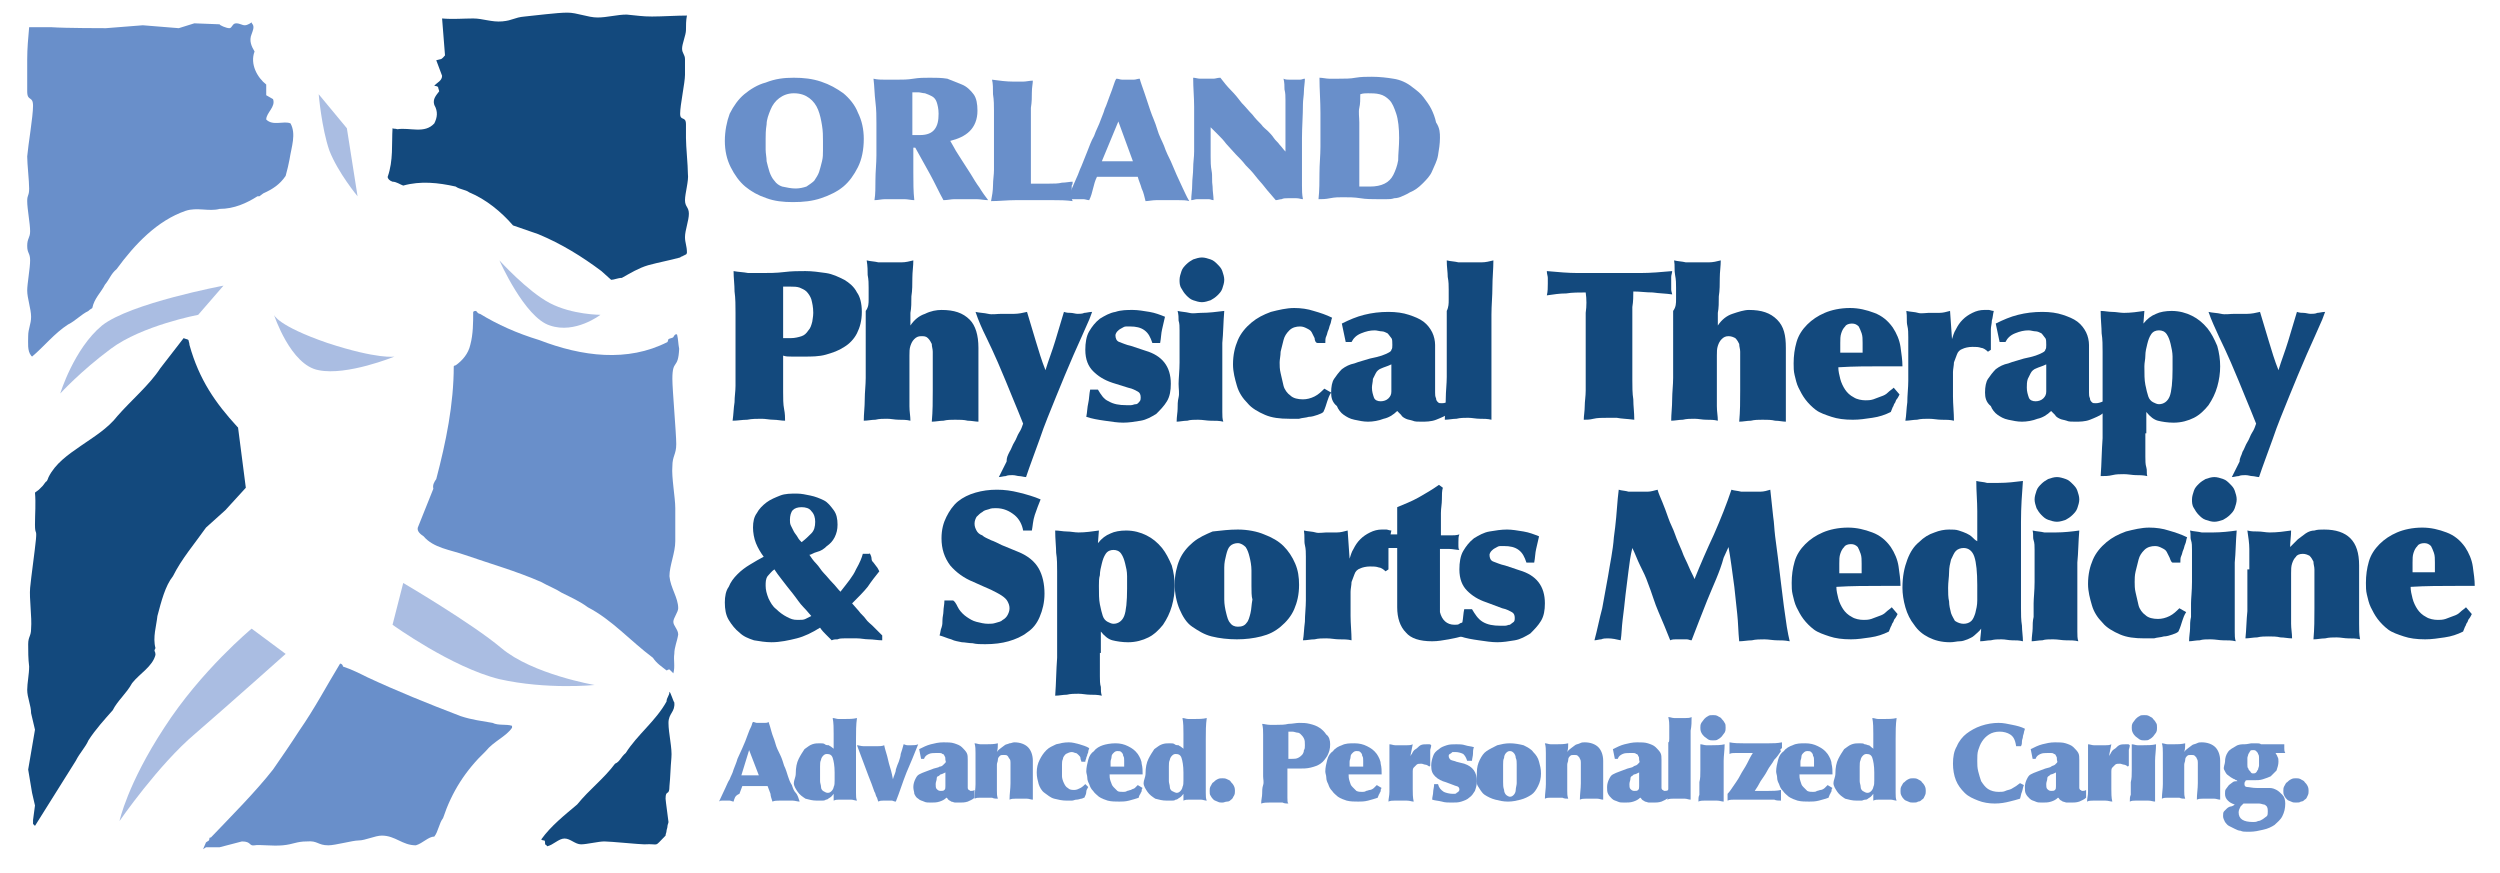 <?xml version="1.0" encoding="utf-8"?>
<svg xmlns="http://www.w3.org/2000/svg" xmlns:xlink="http://www.w3.org/1999/xlink" version="1.1" id="Layer_1" x="0px" y="0px" viewBox="0 0 257.3 89.9" style="enable-background:new 0 0 257.3 89.9;">
<style type="text/css">
	.st0{fill:#698FCA;}
	.st1{fill:#13497D;}
	.st2{fill:#AABDE2;}
</style>
<path class="st0" d="M20.9,87.4l0.3-0.2h1.4l2.3-0.6c1,0,0.7,0.5,1.3,0.4c0.5-0.1,1.8,0.1,2.9,0c1.1-0.1,1.4-0.4,2.5-0.4&#xA;	c1.1-0.1,1.1,0.4,2.2,0.4c0.7,0,2.5-0.5,3.1-0.5c0.7,0,1.7-0.5,2.4-0.5c1.4,0,2.1,1,3.5,1c0.7-0.2,1.3-0.9,1.9-0.9&#xA;	c0.4-0.5,0.5-1.4,0.9-1.9c0.9-2.7,2.3-4.9,4.4-6.9c0.8-1,2.1-1.5,2.7-2.4c0,0,0-0.1,0-0.2c-0.6-0.2-1.4,0-2-0.3&#xA;	c-1.1-0.2-2.1-0.3-3.3-0.7c-3.4-1.3-6.6-2.6-9.6-4c-0.8-0.4-1.6-0.8-2.5-1.1c0-0.1-0.1-0.3-0.3-0.3c-1.4,2.3-2.6,4.6-4.2,6.9&#xA;	c-0.9,1.4-1.8,2.7-2.7,4c-1.8,2.3-4.3,4.8-6.4,7c0,0-0.1,0-0.1,0c-0.1,0.1,0,0.1-0.1,0.3l-0.3,0.2L20.9,87.4"/>
<g>
	<path class="st1" d="M56.3,87.1c0.6-0.1,1.2-0.8,1.8-0.8c0.6,0,1.1,0.6,1.7,0.6c0.6,0,1.8-0.3,2.4-0.3c0.6,0,3.6,0.3,4.1,0.3&#xA;		c1.7-0.1,0.9,0.4,2.2-0.9c0-0.2,0.1-0.3,0.1-0.5c0-0.1,0.1-0.3,0.1-0.5c0-0.1,0.1-0.3,0.1-0.4c0-0.1-0.3-2.2-0.3-2.4&#xA;		c0-1,0.4-0.2,0.4-1.3c0.1-1,0.1-1.8,0.2-2.9c0.1-1-0.3-2.5-0.3-3.6c0-1,0.7-1.1,0.6-2.1c-0.1-0.1-0.4-1.1-0.5-1.1&#xA;		c0,0.4-0.3,0.6-0.3,1c-1.1,2-3,3.4-4.2,5.3c-0.5,0.4-0.6,0.9-1.1,1.1c-1.2,1.6-2.6,2.6-3.9,4.2c-1.3,1.1-2.7,2.2-3.7,3.6&#xA;		c0.1,0.1,0.3,0.1,0.3,0.1c0.1,0,0.1,0.2,0.1,0.3v0c0,0,0,0,0,0.1C56.3,87,56.3,87.1,56.3,87.1L56.3,87.1"/>
	<path class="st1" d="M3.6,85L3.6,85L3.6,85L3.6,85L3.6,85c1.4-2.2,2.8-4.5,4.2-6.7c0.4-0.8,1-1.4,1.3-2.1c0.7-1.1,1.7-2.2,2.5-3.1&#xA;		c0.5-1,1.4-1.7,2-2.8c0.8-1,2.1-1.7,2.4-2.9c0-0.3-0.1-0.4-0.1-0.4c0-0.1,0-0.1,0.1-0.3c-0.3-1.1,0.1-2.3,0.2-3.3&#xA;		c0.4-1.5,0.8-3.1,1.6-4.1c0.9-1.8,2.2-3.3,3.4-5l2-1.8l2.1-2.3L24.5,44c-0.1-0.1,0,0-0.1-0.1c-2.2-2.4-3.9-4.8-4.9-8.4&#xA;		c0-0.2-0.1-0.4-0.1-0.5c-0.1-0.1-0.3-0.1-0.5-0.2l-2.4,3.1c-1.1,1.7-3,3.3-4.4,4.9c-1,1.3-2.5,2.2-3.8,3.1&#xA;		c-1.3,0.9-2.6,1.8-3.3,3.2c-0.1,0.2-0.1,0.4-0.3,0.5c-0.1,0.1-0.2,0.3-0.3,0.4c-0.1,0.1-0.3,0.3-0.4,0.4c-0.1,0.1-0.3,0.2-0.4,0.3&#xA;		c0.1,1.1,0,2.2,0,3.3c0,1.1,0.2,0.4,0.1,1.5c-0.1,1.1-0.5,3.9-0.6,5c-0.1,1.1,0.2,3,0.1,4.2c0,0.8-0.3,0.8-0.3,1.6&#xA;		C2.9,67,2.9,67.8,3,68.6c0,0.8-0.2,1.7-0.2,2.4c0,0.8,0.4,1.6,0.4,2.4l0.4,1.7l-0.7,4.1l0.4,2.4l0.3,1.3c0,0-0.2,1.5-0.2,1.5h0&#xA;		c0,0,0,0,0,0.1l0,0v0.1v0.1l0,0.1L3.6,85L3.6,85L3.6,85L3.6,85"/>
</g>
<path class="st0" d="M69.3,69.3c0.2-0.7,0-1.4,0.1-2c0-0.7,0.3-1.3,0.4-2c0-0.5-0.5-0.9-0.5-1.3c0-0.4,0.5-1,0.5-1.4&#xA;	c0-1.1-0.8-2.1-0.9-3.3c0-1.1,0.6-2.4,0.6-3.6c0-1.1,0-2.3,0-3.4c0-1.1-0.4-3.2-0.3-4.3c0-1.1,0.4-1.2,0.4-2.3s-0.4-5.6-0.4-6.7&#xA;	c0-2.1,0.6-0.9,0.7-3.1c-0.1-0.5-0.1-1-0.2-1.4c0,0,0-0.1-0.1-0.1c-0.1,0-0.2,0.1-0.3,0.3c-0.1,0.1-0.3,0.1-0.5,0.2l-0.1,0.3&#xA;	c-4.1,2.1-8.8,1.5-13.2-0.2c-2.3-0.7-4.3-1.6-6.1-2.7c-0.2,0-0.3-0.2-0.4-0.3c-0.1,0-0.2,0-0.3,0.1c0,1.1,0,2.3-0.3,3.4&#xA;	c-0.2,0.9-0.8,1.6-1.5,2.1c-0.1,0-0.1,0-0.2,0.1c0,3.9-0.8,7.8-1.8,11.6c-0.2,0.3-0.4,0.6-0.3,1l-1.6,4c-0.1,0.4,0.3,0.7,0.6,0.9&#xA;	c1,1.2,2.8,1.4,4.2,1.9c2.6,0.9,5.4,1.7,7.9,2.8c0.7,0.4,1.5,0.7,2.1,1.1c1,0.5,1.9,0.9,2.7,1.5c2.5,1.3,4.3,3.4,6.7,5.2&#xA;	c0.4,0.6,0.9,0.9,1.4,1.3c0.1,0,0.1-0.1,0.3-0.1L69.3,69.3L69.3,69.3"/>
<path class="st0" d="M3.3,36.7c1.2-1,2.3-2.4,3.7-3.3c0.8-0.4,1.3-1,2.1-1.4c0.2-0.2,0.3-0.2,0.4-0.3c0.2-1,0.9-1.6,1.3-2.4&#xA;	c0.5-0.6,0.6-1.1,1.2-1.6c1.9-2.6,4.2-5,7.1-6c1.2-0.4,2.4,0.1,3.5-0.2c1.5,0,2.8-0.6,3.9-1.3c0,0,0.1,0,0.2,0l0.4-0.3&#xA;	c0.9-0.4,1.7-0.9,2.3-1.8c0.2-0.7,0.3-1.2,0.4-1.7c0.2-1.3,0.7-2.6,0.1-3.7c-0.7-0.3-1.8,0.3-2.5-0.4c0-0.7,1-1.3,0.7-2.1l-0.7-0.4&#xA;	l0-1.1c-0.9-0.7-1.7-2.1-1.2-3.4c-0.3-0.5-0.6-1.1-0.3-1.8c0.1-0.3,0.3-0.7,0.1-1c0,0-0.1-0.1-0.1-0.2c0,0-0.4,0.3-0.7,0.3&#xA;	c-0.3,0-0.5-0.2-0.9-0.2c-0.4,0-0.4,0.5-0.7,0.5c-0.3,0-1-0.3-1-0.4L20,2.4l-1.6,0.5l-3.7-0.3l-3.8,0.3c-0.1,0-4.2,0-5.6-0.1l-1.9,0&#xA;	H3.3l-0.1,0H3C2.9,3.9,2.8,5,2.8,6.1c0,1.1,0,2.2,0,3.3c0,1.1,0.6,0.4,0.6,1.5c0,1.1-0.5,4-0.6,5.2c0,0.8,0.2,2.5,0.2,3.3&#xA;	c0,0.8-0.2,0.6-0.2,1.3c0,0.8,0.3,2.3,0.3,3.1c0,0.7-0.3,0.7-0.3,1.5c0,0.8,0.3,0.7,0.3,1.5c0,0.8-0.3,2.4-0.3,3.1&#xA;	c0,0.8,0.4,1.9,0.4,2.7c0,0.8-0.3,1.2-0.3,2c0,0.7-0.1,1.5,0.3,2L3.3,36.7"/>
<path class="st1" d="M62.9,28.8c0.3,0,0.7-0.2,1.1-0.2c0.9-0.5,1.7-1,2.7-1.3c1.1-0.3,2.2-0.5,3.3-0.8c0.1-0.1,0.1-0.1,0.2-0.1&#xA;	c0,0,0.1-0.1,0.2-0.1c0,0,0.1-0.1,0.2-0.1c0,0,0.1-0.1,0.1-0.2c0-0.7-0.2-1-0.2-1.6c0-0.7,0.4-1.7,0.4-2.4c0-0.7-0.4-0.7-0.4-1.4&#xA;	c0-0.7,0.4-2,0.3-2.7c0-0.9-0.2-2.8-0.2-3.7c0-0.9,0-0.6,0-1.4c0-0.9-0.6-0.3-0.6-1.1c0-0.9,0.5-3.2,0.5-4c0-0.5,0-1,0-1.6&#xA;	c0-0.5-0.3-0.6-0.3-1.1c0-0.5,0.4-1.4,0.4-1.9c0-0.5,0-1,0.1-1.5c-1,0-2.6,0.1-3.6,0.1c-1,0-1.5-0.1-2.6-0.2c-1,0-2,0.3-3,0.3&#xA;	c-1,0-2.1-0.5-3.1-0.5c-1.1,0-3.3,0.3-4.4,0.4c-1.1,0.1-1.2,0.4-2.3,0.5c-1.1,0.1-2-0.3-3-0.3c-1,0-2.1,0.1-3.2,0c0,0,0,0,0,0&#xA;	l0.3,3.8c-0.1,0.1-0.3,0.4-0.5,0.4l-0.4,0.1l0.6,1.6c0,0.5-0.5,0.7-0.8,1c0.1,0.1,0.3,0,0.4,0.2c0,0.1,0.1,0.3,0.1,0.4&#xA;	c-0.3,0.4-0.7,0.8-0.5,1.4c0.4,0.7,0.3,1.3,0,1.9c-1,1.1-2.5,0.4-3.8,0.6c-0.3-0.1-0.3,0-0.5-0.1c-0.1,1.6,0.1,3.3-0.5,5&#xA;	c0,0.2,0.2,0.4,0.5,0.5c0.4,0,0.8,0.3,1.1,0.4c1.8-0.5,3.6-0.3,5.4,0.1c0.4,0.3,1,0.3,1.4,0.6c1.7,0.7,3.3,2,4.5,3.4l2.6,0.9&#xA;	c2.4,1,4.5,2.3,6.5,3.8L62.9,28.8L62.9,28.8"/>
<path class="st2" d="M28.2,32.4c0,0,0.3,1.1,5.5,2.9c5.2,1.7,6.9,1.4,6.9,1.4s-4.9,2-7.8,1.4C29.9,37.6,28.2,32.4,28.2,32.4"/>
<path class="st2" d="M20.4,32.4c0,0-5.8,1.1-9,3.5c-3.1,2.3-5.2,4.6-5.2,4.6s1.4-4.6,4.3-7c2.9-2.3,12.5-4.1,12.5-4.1L20.4,32.4"/>
<path class="st2" d="M51.4,26.8c0,0,2.9,3.2,5.2,4.4c2.3,1.2,5.2,1.2,5.2,1.2s-2.6,2-5.2,1.1C54,32.7,51.4,26.8,51.4,26.8"/>
<path class="st2" d="M32.8,9.7c0,0,0.3,3.5,1.1,5.8c0.9,2.3,2.9,4.7,2.9,4.7l-1.1-7L32.8,9.7"/>
<path class="st2" d="M40.4,64.3c0,0,6.1,4.4,11,5.6c4.9,1.1,9.8,0.6,9.8,0.6s-6.4-1.1-9.6-3.8C48.5,64.1,41.5,60,41.5,60L40.4,64.3"/>
<path class="st2" d="M25.9,64.7c0,0-5.2,4.3-9,10.2c-3.8,5.8-4.6,9.6-4.6,9.6s4-5.8,7.8-9c3.7-3.2,9.3-8.2,9.3-8.2L25.9,64.7"/>
<g>
	<path class="st0" d="M81.7,8c1,0,1.9,0.1,2.8,0.4c0.9,0.3,1.6,0.7,2.3,1.2c0.6,0.5,1.2,1.2,1.5,2c0.4,0.8,0.6,1.7,0.6,2.7&#xA;		c0,1.1-0.2,2.1-0.6,2.9c-0.4,0.8-0.9,1.5-1.5,2s-1.4,0.9-2.3,1.2s-1.8,0.4-2.9,0.4c-1,0-1.9-0.1-2.7-0.4c-0.9-0.3-1.6-0.7-2.2-1.2&#xA;		c-0.6-0.5-1.1-1.2-1.5-2c-0.4-0.8-0.6-1.7-0.6-2.7c0-1,0.2-2,0.5-2.8c0.4-0.8,0.9-1.5,1.5-2c0.6-0.5,1.4-1,2.2-1.2&#xA;		C79.8,8.1,80.7,8,81.7,8z M81.9,19.4c0.4,0,0.8-0.1,1.1-0.2c0.3-0.2,0.6-0.4,0.8-0.6c0.2-0.3,0.4-0.6,0.5-0.9s0.2-0.7,0.3-1.1&#xA;		s0.1-0.7,0.1-1.1c0-0.4,0-0.7,0-1c0-0.5,0-1-0.1-1.6c-0.1-0.6-0.2-1.1-0.4-1.6c-0.2-0.5-0.5-0.9-0.9-1.2c-0.4-0.3-0.9-0.5-1.6-0.5&#xA;		c-0.6,0-1.1,0.2-1.5,0.5c-0.4,0.3-0.7,0.7-0.9,1.2c-0.2,0.5-0.4,1-0.4,1.5c-0.1,0.6-0.1,1.1-0.1,1.5c0,0.4,0,0.7,0,1.1&#xA;		c0,0.4,0.1,0.8,0.1,1.2c0.1,0.4,0.2,0.8,0.3,1.1s0.3,0.7,0.5,0.9c0.2,0.3,0.5,0.5,0.8,0.6C81,19.3,81.4,19.4,81.9,19.4z"/>
	<path class="st0" d="M98.2,15.2c0.2,0.4,0.5,0.8,0.8,1.3c0.3,0.5,0.6,0.9,0.9,1.4c0.3,0.5,0.6,1,0.9,1.4c0.3,0.5,0.6,0.9,0.9,1.3&#xA;		c-0.4,0-0.8-0.1-1.2-0.1c-0.4,0-0.8,0-1.2,0c-0.4,0-0.8,0-1.1,0c-0.3,0-0.7,0.1-1.1,0.1c-0.5-0.9-0.9-1.8-1.4-2.7&#xA;		c-0.5-0.9-1-1.8-1.5-2.7H94c0,0.8,0,1.6,0,2.6s0,1.9,0.1,2.8c-0.3,0-0.7-0.1-1-0.1c-0.3,0-0.7,0-1,0c-0.3,0-0.7,0-1,0&#xA;		c-0.4,0-0.7,0.1-1.1,0.1c0.1-0.6,0.1-1.3,0.1-2.1s0.1-1.7,0.1-2.5c0-0.4,0-0.9,0-1.4c0-0.6,0-1.2,0-1.9c0-0.7,0-1.4-0.1-2.2&#xA;		S90,8.9,89.9,8.1c0.4,0.1,0.8,0.1,1.2,0.1c0.4,0,0.8,0,1.2,0c0.6,0,1.1,0,1.7-0.1c0.6-0.1,1.1-0.1,1.7-0.1c0.6,0,1.2,0,1.8,0.1&#xA;		C98,8.3,98.5,8.5,99,8.7c0.5,0.2,0.9,0.6,1.2,1c0.3,0.4,0.4,1,0.4,1.7c0,0.9-0.3,1.6-0.8,2.1c-0.5,0.5-1.2,0.8-2,1L98.2,15.2z&#xA;		 M94,13.9c0.1,0,0.1,0,0.2,0c0.1,0,0.1,0,0.2,0h0.3c0.7,0,1.2-0.2,1.5-0.6c0.3-0.4,0.4-0.9,0.4-1.6c0-0.5-0.1-0.9-0.2-1.2&#xA;		c-0.1-0.3-0.3-0.5-0.5-0.6c-0.2-0.1-0.4-0.2-0.7-0.3c-0.2,0-0.5-0.1-0.7-0.1c-0.1,0-0.2,0-0.3,0s-0.2,0-0.3,0V13.9z"/>
	<path class="st0" d="M106.1,18.9c0.1,0,0.4,0,0.7,0s0.7,0,1.2,0s0.9,0,1.3-0.1c0.4,0,0.8-0.1,1.1-0.1c0,0.1,0,0.3-0.1,0.4&#xA;		c0,0.2,0,0.4,0,0.6c0,0.2,0,0.3,0,0.5c0,0.2,0,0.3,0.1,0.5c-0.7-0.1-1.4-0.1-2-0.1c-0.6,0-1.2,0-1.7,0c-0.6,0-1.4,0-2.2,0&#xA;		c-0.8,0-1.7,0.1-2.5,0.1c0.1-0.5,0.2-1.1,0.2-1.6c0-0.6,0.1-1.1,0.1-1.6v-0.9c0-0.6,0-1.1,0-1.5c0-0.5,0-0.9,0-1.3s0-0.8,0-1.2&#xA;		c0-0.4,0-0.8,0-1.2c0-0.5,0-1.1-0.1-1.7c0-0.6,0-1.1-0.1-1.5c0.7,0.1,1.5,0.2,2.2,0.2c0.4,0,0.7,0,1,0c0.3,0,0.7-0.1,1-0.1&#xA;		c0,0.3-0.1,0.7-0.1,1.2s0,1-0.1,1.6c0,0.6,0,1.1,0,1.7c0,0.6,0,1,0,1.5v0.8c0,0.2,0,0.4,0,0.8c0,0.4,0,0.8,0,1.2s0,0.8,0,1.2&#xA;		C106.1,18.5,106.1,18.7,106.1,18.9z"/>
	<path class="st0" d="M112.1,20.6c-0.2,0-0.4-0.1-0.6-0.1c-0.2,0-0.4,0-0.6,0c-0.2,0-0.4,0-0.6,0c-0.2,0-0.4,0.1-0.5,0.1l1-2.3&#xA;		c0.2-0.4,0.3-0.8,0.5-1.2c0.2-0.5,0.4-1,0.6-1.5c0.2-0.5,0.4-1.1,0.7-1.6c0.2-0.6,0.5-1.1,0.7-1.7c0.1-0.3,0.3-0.7,0.4-1.1&#xA;		c0.2-0.4,0.3-0.8,0.5-1.3s0.3-0.8,0.4-1.1c0.1-0.3,0.2-0.6,0.3-0.7c0.2,0,0.4,0.1,0.6,0.1c0.2,0,0.4,0,0.6,0c0.2,0,0.4,0,0.6,0&#xA;		c0.2,0,0.4-0.1,0.6-0.1c0.1,0.4,0.3,0.9,0.5,1.5c0.2,0.6,0.4,1.2,0.6,1.8s0.5,1.2,0.7,1.9s0.5,1.2,0.7,1.7c0.2,0.6,0.5,1.2,0.7,1.6&#xA;		c0.2,0.5,0.4,0.9,0.6,1.4c0.2,0.4,0.4,0.9,0.6,1.3c0.2,0.4,0.4,0.9,0.7,1.4c-0.3-0.1-0.7-0.1-1.1-0.1s-0.8,0-1.2,0&#xA;		c-0.4,0-0.7,0-1.1,0c-0.4,0-0.8,0.1-1.1,0.1c-0.1-0.4-0.2-0.9-0.4-1.3c-0.1-0.4-0.3-0.8-0.4-1.2c-0.4,0-0.8,0-1.2,0&#xA;		c-0.4,0-0.8,0-1.2,0c-0.3,0-0.6,0-0.9,0c-0.3,0-0.6,0-0.9,0c-0.2,0.4-0.3,0.8-0.4,1.2S112.3,20.2,112.1,20.6z M113.4,16.6&#xA;		c0.1,0,0.3,0,0.4,0c0.1,0,0.3,0,0.4,0h0.8h0.8c0.1,0,0.3,0,0.4,0s0.3,0,0.4,0l-1.5-4.1L113.4,16.6z"/>
	<path class="st0" d="M125.4,13.9c-0.3-0.3-0.5-0.5-0.8-0.8v1.8c0,0.3,0,0.7,0,1.2c0,0.5,0,1,0.1,1.5s0,1,0.1,1.6&#xA;		c0,0.5,0.1,1,0.1,1.4c-0.2,0-0.3-0.1-0.5-0.1c-0.2,0-0.3,0-0.6,0c-0.2,0-0.4,0-0.6,0c-0.2,0-0.4,0.1-0.6,0.1c0-0.5,0.1-1,0.1-1.6&#xA;		s0.1-1.1,0.1-1.7c0-0.6,0.1-1.1,0.1-1.7c0-0.6,0-1.1,0-1.6c0-1,0-2,0-3c0-1-0.1-1.9-0.1-3c0.2,0,0.5,0.1,0.7,0.1c0.3,0,0.5,0,0.7,0&#xA;		c0.2,0,0.5,0,0.7,0c0.2,0,0.4-0.1,0.7-0.1c0.3,0.4,0.7,0.9,1.1,1.3s0.8,0.9,1.1,1.3c0.4,0.4,0.7,0.8,1.1,1.2c0.3,0.4,0.6,0.7,0.9,1&#xA;		c0.2,0.3,0.5,0.5,0.7,0.7s0.4,0.4,0.6,0.7s0.4,0.4,0.6,0.7c0.2,0.2,0.4,0.5,0.6,0.7c0-0.5,0-1,0-1.5c0-0.5,0-1,0-1.5&#xA;		c0-0.4,0-0.8,0-1.2c0-0.4,0-0.7,0-1.1c0-0.4,0-0.7-0.1-1.1c0-0.3,0-0.7-0.1-1.1c0.2,0.1,0.4,0.1,0.6,0.1c0.2,0,0.4,0,0.6,0&#xA;		c0.2,0,0.4,0,0.5,0c0.2,0,0.3-0.1,0.5-0.1c0,0.4-0.1,0.9-0.1,1.3c0,0.4-0.1,0.9-0.1,1.3c0,1.2-0.1,2.4-0.1,3.5c0,1.2,0,2.3,0,3.5&#xA;		c0,0.5,0,0.9,0,1.4c0,0.5,0,0.9,0.1,1.4c-0.2,0-0.4-0.1-0.7-0.1c-0.3,0-0.5,0-0.8,0c-0.3,0-0.5,0-0.7,0.1c-0.2,0-0.4,0.1-0.6,0.1&#xA;		c-0.4-0.5-0.8-0.9-1.1-1.3s-0.7-0.8-1-1.2c-0.3-0.4-0.7-0.8-1-1.1c-0.3-0.4-0.7-0.8-1-1.1l-1-1.1C125.9,14.4,125.7,14.2,125.4,13.9&#xA;		z"/>
	<path class="st0" d="M148.2,14.2c0,0.6-0.1,1.2-0.2,1.8c-0.1,0.6-0.4,1.1-0.6,1.6s-0.6,0.9-1,1.3c-0.4,0.4-0.8,0.7-1.3,0.9&#xA;		c-0.3,0.2-0.6,0.3-0.8,0.4s-0.5,0.2-0.8,0.2c-0.3,0.1-0.5,0.1-0.8,0.1c-0.3,0-0.6,0-0.9,0c-0.6,0-1.2,0-1.8-0.1&#xA;		c-0.6-0.1-1.2-0.1-1.8-0.1c-0.4,0-0.8,0-1.3,0.1s-0.8,0.1-1.2,0.1c0.1-0.9,0.1-1.9,0.1-2.7c0-0.9,0.1-1.8,0.1-2.7&#xA;		c0-1.2,0-2.3,0-3.5c0-1.2-0.1-2.4-0.1-3.6c0.3,0,0.7,0.1,1,0.1c0.4,0,0.7,0,1,0c0.6,0,1.2,0,1.7-0.1c0.6-0.1,1.1-0.1,1.7-0.1&#xA;		c0.8,0,1.6,0.1,2.2,0.2c0.7,0.1,1.4,0.4,2,0.9c0.4,0.3,0.8,0.6,1.1,1c0.3,0.4,0.6,0.8,0.8,1.2s0.4,0.9,0.5,1.4&#xA;		C148.2,13.2,148.2,13.7,148.2,14.2z M144,14.2c0-1-0.1-1.9-0.3-2.5s-0.4-1.1-0.7-1.4c-0.3-0.3-0.6-0.5-1-0.6s-0.8-0.1-1.2-0.1&#xA;		c-0.3,0-0.5,0-0.8,0.1c0,0.5,0,1-0.1,1.4s0,1,0,1.5c0,0.5,0,1,0,1.5c0,0.6,0,1.2,0,1.8c0,0.6,0,1.2,0,1.8c0,0.6,0,1.1,0,1.5&#xA;		c0.1,0,0.2,0,0.3,0c0.1,0,0.2,0,0.3,0h0.5c0.6,0,1.1-0.1,1.5-0.3s0.7-0.5,0.9-0.9c0.2-0.4,0.4-0.9,0.5-1.5&#xA;		C143.9,15.8,144,15.1,144,14.2z"/>
</g>
<g>
	<path class="st1" d="M88.7,32.1c0,0.9-0.2,1.6-0.5,2.2c-0.3,0.6-0.8,1.1-1.3,1.4c-0.6,0.4-1.2,0.6-1.9,0.8s-1.5,0.2-2.2,0.2&#xA;		c-0.5,0-0.9,0-1.3,0s-0.6,0-0.9-0.1c0,0.4,0,1,0,1.7c0,0.7,0,1.3,0,2c0,0.7,0,1.3,0.1,1.8s0.1,0.9,0.1,1.2c-0.4,0-0.8-0.1-1.2-0.1&#xA;		c-0.4,0-0.8-0.1-1.2-0.1c-0.5,0-1,0-1.5,0.1c-0.5,0-1,0.1-1.5,0.1c0.1-0.7,0.1-1.3,0.2-1.9c0-0.6,0.1-1.1,0.1-1.7&#xA;		c0-0.6,0-1.1,0-1.7c0-0.6,0-1.2,0-1.9c0-0.5,0-1.1,0-1.8s0-1.4,0-2.1c0-0.7,0-1.5-0.1-2.2c0-0.7-0.1-1.4-0.1-2.1&#xA;		c0.5,0.1,1,0.1,1.5,0.2c0.5,0,1,0,1.4,0c0.7,0,1.5,0,2.3-0.1c0.8-0.1,1.5-0.1,2.2-0.1c0.7,0,1.4,0.1,2.1,0.2&#xA;		c0.7,0.1,1.3,0.4,1.9,0.7c0.5,0.3,1,0.7,1.3,1.3C88.5,30.5,88.7,31.2,88.7,32.1z M83.7,32.2c0-0.6-0.1-1-0.2-1.4&#xA;		c-0.1-0.3-0.3-0.6-0.5-0.8c-0.2-0.2-0.5-0.3-0.7-0.4c-0.3-0.1-0.6-0.1-0.9-0.1c-0.1,0-0.3,0-0.4,0c-0.1,0-0.2,0-0.4,0&#xA;		c0,0.5,0,1,0,1.5c0,0.5,0,0.9,0,1.3v1.2v1.3c0.1,0,0.1,0,0.2,0c0.1,0,0.1,0,0.2,0h0.4c0.4,0,0.8-0.1,1.1-0.2s0.5-0.3,0.7-0.6&#xA;		c0.2-0.2,0.3-0.5,0.4-0.9C83.6,33,83.7,32.6,83.7,32.2z"/>
	<path class="st1" d="M89.4,30.8c0-0.4,0-0.8,0-1.2c0-0.4,0-0.8-0.1-1.3c0-0.4,0-0.9-0.1-1.5c0.4,0.1,0.8,0.1,1.2,0.2&#xA;		c0.4,0,0.8,0,1.2,0c0.4,0,0.8,0,1.2,0c0.4,0,0.8-0.1,1.2-0.2c0,0.6-0.1,1.2-0.1,1.8s0,1.3-0.1,1.9c0,0.6,0,1.2-0.1,1.7&#xA;		c0,0.5,0,0.9,0,1.3l0,0c0.4-0.6,0.9-1,1.5-1.2c0.6-0.3,1.2-0.4,1.7-0.4c1.3,0,2.2,0.3,2.9,1c0.6,0.6,0.9,1.6,0.9,2.9v0.6&#xA;		c0,0.2,0,0.5,0,0.8s0,0.5,0,0.8v0.8v1c0,0.3,0,0.6,0,0.9c0,0.3,0,0.6,0,1c0,0.3,0,0.6,0,0.9c0,0.3,0,0.6,0,0.8&#xA;		c-0.3,0-0.7-0.1-1.1-0.1c-0.4-0.1-0.8-0.1-1.3-0.1c-0.4,0-0.8,0-1.2,0.1c-0.4,0-0.8,0.1-1.2,0.1c0.1-1.1,0.1-2.1,0.1-3.2&#xA;		c0-1,0-2.1,0-3.2c0-0.3,0-0.6,0-0.8c0-0.3-0.1-0.5-0.1-0.8c-0.1-0.2-0.2-0.4-0.4-0.6s-0.4-0.2-0.7-0.2c-0.3,0-0.5,0.1-0.7,0.3&#xA;		c-0.2,0.2-0.3,0.4-0.4,0.7s-0.1,0.6-0.1,1c0,0.4,0,0.8,0,1.2v1.9c0,0.8,0,1.5,0,2.1s0.1,1,0.1,1.5c-0.4-0.1-0.8-0.1-1.2-0.1&#xA;		c-0.4,0-0.8-0.1-1.2-0.1c-0.4,0-0.8,0-1.2,0.1c-0.4,0-0.8,0.1-1.2,0.1c0-0.7,0.1-1.4,0.1-2.2c0-0.7,0.1-1.5,0.1-2.2V32&#xA;		C89.4,31.6,89.4,31.2,89.4,30.8z"/>
</g>
<g>
	<path class="st1" d="M103.9,46.5c0.2-0.3,0.3-0.7,0.5-1s0.3-0.7,0.5-1c0.2-0.3,0.3-0.6,0.4-0.9c-0.3-0.8-0.7-1.7-1.1-2.7&#xA;		c-0.4-1-0.9-2.2-1.5-3.6c-0.4-0.9-0.8-1.8-1.2-2.6s-0.8-1.7-1.1-2.6c0.4,0.1,0.9,0.1,1.3,0.2s0.9,0,1.4,0c0.4,0,0.9,0,1.3,0&#xA;		c0.4,0,0.9-0.1,1.3-0.2c0.3,1,0.6,2,0.9,3s0.6,2,1,3c0.3-1,0.7-2,1-3c0.3-1,0.6-2,0.9-3c0.3,0.1,0.5,0.1,0.7,0.1&#xA;		c0.2,0,0.5,0.1,0.7,0.1s0.5,0,0.7-0.1c0.2,0,0.5-0.1,0.8-0.1l-0.3,0.8c-0.5,1.1-1,2.3-1.6,3.6c-0.6,1.4-1.2,2.8-1.8,4.3&#xA;		c-0.6,1.5-1.2,2.9-1.7,4.4c-0.5,1.4-1,2.7-1.4,3.9c-0.2,0-0.5-0.1-0.7-0.1c-0.2,0-0.4-0.1-0.7-0.1c-0.2,0-0.5,0-0.7,0.1&#xA;		c-0.2,0-0.5,0.1-0.7,0.1l0.8-1.6C103.6,47.1,103.7,46.9,103.9,46.5z"/>
</g>
<g>
	<path class="st1" d="M114.1,41.3c0.5,0.3,1.1,0.4,1.8,0.4c0.1,0,0.3,0,0.5,0c0.2,0,0.3-0.1,0.5-0.1s0.3-0.2,0.4-0.3&#xA;		c0.1-0.1,0.1-0.3,0.1-0.4c0-0.3-0.1-0.5-0.3-0.6c-0.2-0.1-0.5-0.3-1-0.4l-1.6-0.5c-0.9-0.3-1.5-0.7-2-1.2c-0.5-0.5-0.8-1.2-0.8-2.2&#xA;		c0-0.7,0.1-1.4,0.4-1.9c0.3-0.5,0.6-0.9,1.1-1.3c0.5-0.3,1-0.6,1.6-0.7c0.6-0.2,1.2-0.2,1.8-0.2c0.5,0,1.1,0.1,1.7,0.2&#xA;		c0.6,0.1,1.1,0.3,1.6,0.5c-0.1,0.4-0.2,0.9-0.3,1.3c-0.1,0.4-0.1,0.9-0.2,1.4h-0.8c-0.2-0.6-0.4-1-0.8-1.3&#xA;		c-0.4-0.3-0.9-0.4-1.5-0.4c-0.1,0-0.3,0-0.4,0c-0.2,0-0.3,0.1-0.5,0.2s-0.3,0.2-0.4,0.3c-0.1,0.1-0.2,0.3-0.2,0.4&#xA;		c0,0.3,0.1,0.6,0.4,0.7c0.3,0.1,0.7,0.3,1.2,0.4l1.5,0.5c1.7,0.5,2.6,1.6,2.6,3.4c0,0.7-0.1,1.3-0.4,1.8c-0.3,0.5-0.7,0.9-1.1,1.3&#xA;		c-0.5,0.3-1,0.6-1.6,0.7c-0.6,0.1-1.2,0.2-1.8,0.2c-0.6,0-1.2-0.1-1.9-0.2c-0.7-0.1-1.3-0.2-1.9-0.4c0.1-0.5,0.1-1,0.2-1.4&#xA;		s0.1-1,0.2-1.4h0.8C113.3,40.6,113.6,41.1,114.1,41.3z"/>
	<path class="st1" d="M121.4,37.3c0-0.8,0-1.5,0-2s0-0.9,0-1.3c0-0.4,0-0.7-0.1-1c0-0.3,0-0.6-0.1-1c0.4,0.1,0.8,0.1,1.2,0.2&#xA;		s0.8,0,1.2,0c0.8,0,1.6-0.1,2.4-0.2c-0.1,1.2-0.1,2.3-0.2,3.3c0,1,0,1.8,0,2.5v1.2c0,0.3,0,0.7,0,1.1s0,0.8,0,1.2&#xA;		c0,0.4,0,0.8,0,1.1c0,0.4,0,0.7,0.1,1c-0.4-0.1-0.8-0.1-1.3-0.1c-0.4,0-0.8-0.1-1.3-0.1c-0.4,0-0.8,0-1.1,0.1&#xA;		c-0.4,0-0.8,0.1-1.1,0.1c0-0.5,0.1-1,0.1-1.3c0-0.4,0-0.8,0.1-1.2s0-0.9,0-1.4S121.4,38.1,121.4,37.3z M121.4,28.8&#xA;		c0-0.3,0.1-0.6,0.2-0.9c0.1-0.3,0.3-0.5,0.5-0.7c0.2-0.2,0.5-0.4,0.7-0.5c0.3-0.1,0.6-0.2,0.9-0.2c0.3,0,0.6,0.1,0.9,0.2&#xA;		c0.3,0.1,0.5,0.3,0.7,0.5c0.2,0.2,0.4,0.4,0.5,0.7c0.1,0.3,0.2,0.6,0.2,0.9s-0.1,0.6-0.2,0.9c-0.1,0.3-0.3,0.5-0.5,0.7&#xA;		c-0.2,0.2-0.5,0.4-0.7,0.5c-0.3,0.1-0.6,0.2-0.9,0.2c-0.3,0-0.6-0.1-0.9-0.2c-0.3-0.1-0.5-0.3-0.7-0.5c-0.2-0.2-0.4-0.5-0.5-0.7&#xA;		C121.4,29.4,121.4,29.1,121.4,28.8z"/>
	<path class="st1" d="M135.3,34.8c-0.1-0.2-0.2-0.4-0.3-0.6c-0.1-0.2-0.3-0.3-0.5-0.4c-0.2-0.1-0.4-0.2-0.7-0.2&#xA;		c-0.4,0-0.8,0.1-1.1,0.4s-0.5,0.6-0.6,1c-0.1,0.4-0.2,0.8-0.3,1.2c0,0.4-0.1,0.8-0.1,1.1c0,0.3,0,0.7,0.1,1.1&#xA;		c0.1,0.4,0.2,0.9,0.3,1.3s0.4,0.8,0.7,1c0.3,0.3,0.8,0.4,1.3,0.4c0.4,0,0.8-0.1,1.2-0.3c0.4-0.2,0.7-0.5,1-0.8l0.7,0.4&#xA;		c-0.2,0.3-0.3,0.6-0.4,0.9c-0.1,0.3-0.2,0.7-0.4,1.1c-0.1,0.1-0.3,0.2-0.6,0.3s-0.6,0.2-0.9,0.2c-0.3,0.1-0.7,0.1-1,0.2&#xA;		c-0.4,0-0.7,0-1,0c-1,0-1.8-0.1-2.5-0.4c-0.7-0.3-1.4-0.7-1.8-1.2c-0.5-0.5-0.9-1.1-1.1-1.8s-0.4-1.4-0.4-2.2c0-1,0.2-1.8,0.5-2.5&#xA;		c0.3-0.7,0.8-1.3,1.4-1.8c0.6-0.5,1.2-0.8,2-1.1c0.8-0.2,1.6-0.4,2.4-0.4c0.7,0,1.4,0.1,2,0.3c0.7,0.2,1.3,0.4,1.9,0.7&#xA;		c-0.1,0.2-0.1,0.5-0.2,0.7s-0.1,0.4-0.2,0.6c-0.1,0.2-0.1,0.4-0.2,0.6s-0.1,0.4-0.1,0.7h-0.8C135.4,35.3,135.3,35,135.3,34.8z"/>
</g>
<g>
	<path class="st1" d="M137,40.4c0-0.6,0.1-1.1,0.3-1.4s0.5-0.7,0.8-1c0.4-0.3,0.8-0.5,1.3-0.6c0.5-0.2,1-0.3,1.6-0.5&#xA;		c0.5-0.1,0.9-0.2,1.2-0.3c0.3-0.1,0.5-0.2,0.7-0.3c0.2-0.1,0.3-0.2,0.3-0.3c0.1-0.1,0.1-0.3,0.1-0.5c0-0.3,0-0.6-0.1-0.7&#xA;		s-0.2-0.3-0.4-0.5c-0.2-0.1-0.4-0.2-0.6-0.2s-0.5-0.1-0.7-0.1c-0.5,0-0.9,0.1-1.4,0.3s-0.8,0.5-1,0.9l-0.6,0l-0.4-1.9&#xA;		c0.8-0.4,1.5-0.7,2.3-0.9s1.6-0.3,2.5-0.3c0.8,0,1.5,0.1,2.1,0.3c0.6,0.2,1.1,0.4,1.5,0.7c0.4,0.3,0.7,0.7,0.9,1.1&#xA;		c0.2,0.4,0.3,0.9,0.3,1.3c0,0.3,0,0.6,0,1c0,0.4,0,0.8,0,1.2c0,0.4,0,0.8,0,1.1c0,0.4,0,0.7,0,0.9s0,0.5,0,0.7c0,0.2,0,0.4,0.1,0.6&#xA;		c0,0.2,0.1,0.3,0.2,0.4c0.1,0.1,0.2,0.1,0.4,0.1c0.3,0,0.5-0.1,0.8-0.2c0,0.1,0,0.2,0,0.3c0,0.1,0,0.2,0,0.3c0,0.1,0,0.2,0,0.3&#xA;		c0,0.1,0,0.2,0,0.3c-0.4,0.3-0.9,0.5-1.4,0.7s-1.1,0.2-1.5,0.2c-0.4,0-0.7,0-0.9-0.1c-0.3-0.1-0.5-0.1-0.7-0.2&#xA;		c-0.2-0.1-0.4-0.2-0.5-0.4c-0.1-0.1-0.3-0.3-0.4-0.4c-0.4,0.4-0.9,0.7-1.4,0.8c-0.5,0.2-1.1,0.3-1.6,0.3c-0.5,0-0.9-0.1-1.4-0.2&#xA;		s-0.8-0.3-1.1-0.5s-0.6-0.6-0.7-0.9C137.1,41.4,137,40.9,137,40.4z M141.2,39.9c0,0.4,0.1,0.7,0.2,1c0.1,0.3,0.4,0.4,0.7,0.4&#xA;		c0.3,0,0.6-0.1,0.8-0.3c0.2-0.2,0.3-0.4,0.3-0.7v-2.8c-0.4,0.2-0.8,0.3-1,0.4c-0.3,0.1-0.5,0.3-0.6,0.5c-0.1,0.2-0.2,0.4-0.3,0.6&#xA;		C141.3,39.3,141.2,39.6,141.2,39.9z"/>
	<path class="st1" d="M149.1,30.9c0-0.3,0-0.7,0-1.1c0-0.4,0-0.8-0.1-1.3c0-0.5-0.1-1-0.1-1.7c0.4,0.1,0.8,0.1,1.2,0.2&#xA;		c0.4,0,0.8,0,1.2,0c0.4,0,0.8,0,1.2,0c0.4,0,0.8-0.1,1.2-0.2c0,0.9-0.1,1.8-0.1,2.7c0,1-0.1,1.9-0.1,2.9v5.4c0,0.4,0,0.9,0,1.4&#xA;		s0,1,0,1.5c0,0.5,0,1,0,1.4c0,0.4,0,0.8,0,1.1c-0.4-0.1-0.8-0.1-1.2-0.1c-0.4,0-0.8-0.1-1.2-0.1s-0.8,0-1.2,0.1&#xA;		c-0.4,0-0.8,0.1-1.2,0.1c0-0.7,0.1-1.4,0.1-2.2c0-0.7,0.1-1.5,0.1-2.2V32C149.1,31.6,149.1,31.2,149.1,30.9z"/>
	<path class="st1" d="M163.2,30.1c-0.7,0-1.4,0-2,0.1c-0.7,0-1.3,0.1-2,0.2c0.1-0.4,0.1-0.8,0.1-1.2c0-0.2,0-0.4,0-0.6&#xA;		c0-0.2-0.1-0.4-0.1-0.7c1.1,0.1,2.2,0.2,3.2,0.2c1.1,0,2.2,0,3.2,0c1,0,2.1,0,3.2,0c1.1,0,2.2-0.1,3.3-0.2c0,0.2-0.1,0.4-0.1,0.6&#xA;		c0,0.2,0,0.5,0,0.7c0,0.2,0,0.4,0,0.6c0,0.2,0.1,0.4,0.1,0.5c-0.7-0.1-1.3-0.1-2-0.2c-0.7,0-1.3-0.1-2-0.1c0,0.5,0,1-0.1,1.6&#xA;		c0,0.6,0,1.2,0,1.8v1.2c0,0.8,0,1.6,0,2.4c0,0.7,0,1.4,0,2.1c0,0.7,0,1.4,0.1,2c0,0.7,0.1,1.3,0.1,2.1c-0.8-0.1-1.3-0.1-1.8-0.2&#xA;		c-0.4,0-0.7,0-0.9,0c-0.6,0-1.1,0-1.5,0.1c-0.4,0.1-0.7,0.1-1,0.1c0-0.4,0.1-0.9,0.1-1.4c0-0.5,0.1-1,0.1-1.6s0-1.1,0-1.7&#xA;		c0-0.6,0-1.1,0-1.7V35v-0.9c0-0.5,0-1.2,0-1.9C163.3,31.5,163.3,30.8,163.2,30.1z"/>
	<path class="st1" d="M172.5,30.8c0-0.4,0-0.8,0-1.2c0-0.4,0-0.8-0.1-1.3s0-0.9-0.1-1.5c0.4,0.1,0.8,0.1,1.2,0.2c0.4,0,0.8,0,1.2,0&#xA;		s0.8,0,1.2,0c0.4,0,0.8-0.1,1.2-0.2c0,0.6-0.1,1.2-0.1,1.8s0,1.3-0.1,1.9c0,0.6,0,1.2-0.1,1.7c0,0.5,0,0.9,0,1.3l0,0&#xA;		c0.4-0.6,0.9-1,1.5-1.2s1.2-0.4,1.7-0.4c1.3,0,2.2,0.3,2.9,1s0.9,1.6,0.9,2.9v0.6c0,0.2,0,0.5,0,0.8c0,0.3,0,0.5,0,0.8v0.8v1&#xA;		c0,0.3,0,0.6,0,0.9c0,0.3,0,0.6,0,1c0,0.3,0,0.6,0,0.9c0,0.3,0,0.6,0,0.8c-0.3,0-0.7-0.1-1.1-0.1c-0.4-0.1-0.8-0.1-1.3-0.1&#xA;		c-0.4,0-0.8,0-1.2,0.1c-0.4,0-0.8,0.1-1.2,0.1c0.1-1.1,0.1-2.1,0.1-3.2c0-1,0-2.1,0-3.2c0-0.3,0-0.6,0-0.8c0-0.3-0.1-0.5-0.1-0.8&#xA;		c-0.1-0.2-0.2-0.4-0.4-0.6c-0.2-0.1-0.4-0.2-0.7-0.2s-0.5,0.1-0.7,0.3c-0.2,0.2-0.3,0.4-0.4,0.7c-0.1,0.3-0.1,0.6-0.1,1&#xA;		c0,0.4,0,0.8,0,1.2v1.9c0,0.8,0,1.5,0,2.1s0.1,1,0.1,1.5c-0.4-0.1-0.8-0.1-1.2-0.1c-0.4,0-0.8-0.1-1.2-0.1c-0.4,0-0.8,0-1.2,0.1&#xA;		c-0.4,0-0.8,0.1-1.2,0.1c0-0.7,0.1-1.4,0.1-2.2c0-0.7,0.1-1.5,0.1-2.2V32C172.5,31.6,172.5,31.2,172.5,30.8z"/>
	<path class="st1" d="M195.5,40.6c-0.1,0.2-0.2,0.4-0.3,0.5s-0.1,0.3-0.2,0.4c-0.1,0.1-0.1,0.3-0.2,0.4c-0.1,0.2-0.1,0.3-0.2,0.5&#xA;		c-0.6,0.3-1.2,0.5-1.9,0.6c-0.7,0.1-1.3,0.2-2,0.2c-0.9,0-1.6-0.1-2.2-0.3c-0.6-0.2-1.2-0.4-1.6-0.7s-0.8-0.7-1.1-1.1&#xA;		c-0.3-0.4-0.5-0.8-0.7-1.2c-0.2-0.4-0.3-0.9-0.4-1.3c-0.1-0.4-0.1-0.8-0.1-1.2c0-0.8,0.1-1.5,0.3-2.2s0.6-1.3,1.1-1.8&#xA;		s1.1-0.9,1.8-1.2c0.7-0.3,1.6-0.5,2.6-0.5c0.9,0,1.7,0.2,2.5,0.5c0.8,0.3,1.4,0.8,1.9,1.5c0.4,0.6,0.7,1.3,0.8,2&#xA;		c0.1,0.7,0.2,1.4,0.2,2c-0.3,0-0.6,0-0.9,0c-0.3,0-0.7,0-1,0c-1.6,0-3.1,0-4.7,0.1c0,0.4,0.1,0.8,0.2,1.2c0.1,0.4,0.3,0.8,0.5,1.1&#xA;		c0.2,0.3,0.5,0.6,0.9,0.8c0.3,0.2,0.8,0.3,1.2,0.3c0.2,0,0.5,0,0.8-0.1c0.3-0.1,0.5-0.2,0.8-0.3c0.3-0.1,0.5-0.2,0.7-0.4&#xA;		c0.2-0.2,0.4-0.3,0.6-0.5L195.5,40.6z M191.7,36.4c0-0.3,0-0.7,0-1.1c0-0.4,0-0.7-0.1-1c-0.1-0.3-0.2-0.5-0.3-0.7&#xA;		c-0.2-0.2-0.4-0.3-0.7-0.3c-0.3,0-0.6,0.1-0.7,0.3c-0.2,0.2-0.3,0.4-0.4,0.7s-0.1,0.6-0.1,1c0,0.4,0,0.7,0,1H191.7z"/>
</g>
<g>
	<path class="st1" d="M200.9,34.9c0.1-0.3,0.2-0.7,0.4-1c0.2-0.4,0.4-0.7,0.7-1c0.3-0.3,0.6-0.5,1-0.7c0.4-0.2,0.8-0.3,1.2-0.3&#xA;		c0.2,0,0.3,0,0.5,0c0.1,0,0.3,0.1,0.5,0.1c-0.1,0.4-0.1,0.7-0.2,1c0,0.3-0.1,0.6-0.1,0.9c0,0.3,0,0.6,0,0.9c0,0.3,0,0.7,0,1.2&#xA;		l-0.3,0.2c-0.2-0.2-0.5-0.4-0.7-0.4c-0.3-0.1-0.5-0.1-0.9-0.1c-0.4,0-0.8,0.1-1,0.2c-0.3,0.1-0.5,0.3-0.6,0.6s-0.2,0.5-0.3,0.8&#xA;		c0,0.3-0.1,0.7-0.1,1c0,0.9,0,1.7,0,2.5c0,0.8,0.1,1.7,0.1,2.5c-0.4-0.1-0.8-0.1-1.3-0.1c-0.4,0-0.8-0.1-1.3-0.1&#xA;		c-0.4,0-0.8,0-1.2,0.1c-0.4,0-0.8,0.1-1.2,0.1c0.1-0.5,0.1-1.2,0.2-1.9c0-0.7,0.1-1.5,0.1-2.2v-1.4c0-0.7,0-1.3,0-1.8&#xA;		c0-0.5,0-0.9,0-1.3c0-0.4,0-0.8-0.1-1.2s0-0.9-0.1-1.5c0.4,0.1,0.9,0.1,1.2,0.2s0.8,0,1.1,0c0.4,0,0.7,0,1.1,0s0.7-0.1,1.1-0.2&#xA;		L200.9,34.9L200.9,34.9z"/>
	<path class="st1" d="M204.3,40.4c0-0.6,0.1-1.1,0.3-1.4s0.5-0.7,0.8-1c0.4-0.3,0.8-0.5,1.3-0.6c0.5-0.2,1-0.3,1.6-0.5&#xA;		c0.5-0.1,0.9-0.2,1.2-0.3c0.3-0.1,0.5-0.2,0.7-0.3c0.2-0.1,0.3-0.2,0.3-0.3c0.1-0.1,0.1-0.3,0.1-0.5c0-0.3,0-0.6-0.1-0.7&#xA;		s-0.2-0.3-0.4-0.5c-0.2-0.1-0.4-0.2-0.6-0.2s-0.5-0.1-0.7-0.1c-0.5,0-0.9,0.1-1.4,0.3s-0.8,0.5-1,0.9l-0.6,0l-0.4-1.9&#xA;		c0.8-0.4,1.5-0.7,2.3-0.9s1.6-0.3,2.5-0.3c0.8,0,1.5,0.1,2.1,0.3c0.6,0.2,1.1,0.4,1.5,0.7c0.4,0.3,0.7,0.7,0.9,1.1&#xA;		c0.2,0.4,0.3,0.9,0.3,1.3c0,0.3,0,0.6,0,1c0,0.4,0,0.8,0,1.2c0,0.4,0,0.8,0,1.1c0,0.4,0,0.7,0,0.9s0,0.5,0,0.7c0,0.2,0,0.4,0.1,0.6&#xA;		c0,0.2,0.1,0.3,0.2,0.4c0.1,0.1,0.2,0.1,0.4,0.1c0.3,0,0.5-0.1,0.8-0.2c0,0.1,0,0.2,0,0.3c0,0.1,0,0.2,0,0.3c0,0.1,0,0.2,0,0.3&#xA;		c0,0.1,0,0.2,0,0.3c-0.4,0.3-0.9,0.5-1.4,0.7s-1.1,0.2-1.5,0.2c-0.4,0-0.7,0-0.9-0.1c-0.3-0.1-0.5-0.1-0.7-0.2&#xA;		c-0.2-0.1-0.4-0.2-0.5-0.4c-0.1-0.1-0.3-0.3-0.4-0.4c-0.4,0.4-0.9,0.7-1.4,0.8c-0.5,0.2-1.1,0.3-1.6,0.3c-0.5,0-0.9-0.1-1.4-0.2&#xA;		s-0.8-0.3-1.1-0.5s-0.6-0.6-0.7-0.9C204.4,41.4,204.3,40.9,204.3,40.4z M208.6,39.9c0,0.4,0.1,0.7,0.2,1c0.1,0.3,0.4,0.4,0.7,0.4&#xA;		c0.3,0,0.6-0.1,0.8-0.3c0.2-0.2,0.3-0.4,0.3-0.7v-2.8c-0.4,0.2-0.8,0.3-1,0.4c-0.3,0.1-0.5,0.3-0.6,0.5c-0.1,0.2-0.2,0.4-0.3,0.6&#xA;		C208.6,39.3,208.6,39.6,208.6,39.9z"/>
</g>
<g>
	<path class="st1" d="M220.8,44.6c0,0.4,0,0.8,0,1.2c0,0.4,0,0.8,0,1.2s0,0.8,0.1,1.1s0,0.6,0.1,0.9c-0.4-0.1-0.9-0.1-1.2-0.1&#xA;		s-0.8-0.1-1.2-0.1c-0.4,0-0.8,0-1.2,0.1s-0.8,0.1-1.2,0.1c0.1-1.3,0.1-2.6,0.2-3.9c0-1.3,0-2.6,0-3.8c0-1.2,0-2.2,0-3s0-1.5,0-2.1&#xA;		s0-1.3-0.1-1.9c0-0.6-0.1-1.4-0.1-2.3c0.4,0,0.8,0.1,1.2,0.1c0.4,0,0.8,0.1,1.2,0.1c0.7,0,1.4-0.1,2.1-0.2l-0.1,1.3&#xA;		c0.4-0.5,0.8-0.8,1.3-1c0.4-0.2,1-0.3,1.6-0.3c0.8,0,1.5,0.2,2.1,0.5s1.1,0.7,1.6,1.3c0.4,0.5,0.7,1.1,1,1.8&#xA;		c0.2,0.7,0.3,1.4,0.3,2.1c0,0.7-0.1,1.4-0.3,2.1c-0.2,0.7-0.5,1.3-0.9,1.9c-0.4,0.5-0.9,1-1.5,1.3s-1.3,0.5-2.1,0.5&#xA;		c-0.6,0-1.2-0.1-1.6-0.2c-0.4-0.1-0.8-0.4-1.2-0.9V44.6z M220.7,37.7c0,0.8,0,1.4,0.1,1.9c0.1,0.5,0.2,0.9,0.3,1.2&#xA;		c0.1,0.3,0.3,0.5,0.5,0.6c0.2,0.1,0.4,0.2,0.6,0.2c0.5,0,0.9-0.3,1.1-0.8s0.3-1.5,0.3-2.8c0-0.4,0-0.9,0-1.3s-0.1-0.9-0.2-1.3&#xA;		c-0.1-0.4-0.2-0.7-0.4-1c-0.2-0.3-0.5-0.4-0.8-0.4c-0.3,0-0.6,0.1-0.8,0.4s-0.3,0.6-0.4,1c-0.1,0.4-0.2,0.8-0.2,1.2&#xA;		S220.7,37.3,220.7,37.7z"/>
	<path class="st1" d="M230.8,46.5c0.2-0.3,0.3-0.7,0.5-1s0.3-0.7,0.5-1c0.2-0.3,0.3-0.6,0.4-0.9c-0.3-0.8-0.7-1.7-1.1-2.7&#xA;		c-0.4-1-0.9-2.2-1.5-3.6c-0.4-0.9-0.8-1.8-1.2-2.6c-0.4-0.9-0.8-1.7-1.1-2.6c0.4,0.1,0.9,0.1,1.3,0.2s0.9,0,1.4,0&#xA;		c0.4,0,0.9,0,1.3,0c0.4,0,0.9-0.1,1.3-0.2c0.3,1,0.6,2,0.9,3c0.3,1,0.6,2,1,3c0.3-1,0.7-2,1-3c0.3-1,0.6-2,0.9-3&#xA;		c0.3,0.1,0.5,0.1,0.7,0.1c0.2,0,0.5,0.1,0.7,0.1s0.5,0,0.7-0.1c0.2,0,0.5-0.1,0.8-0.1l-0.3,0.8c-0.5,1.1-1,2.3-1.6,3.6&#xA;		c-0.6,1.4-1.2,2.8-1.8,4.3c-0.6,1.5-1.2,2.9-1.7,4.4c-0.5,1.4-1,2.7-1.4,3.9c-0.2,0-0.5-0.1-0.7-0.1c-0.2,0-0.4-0.1-0.7-0.1&#xA;		c-0.2,0-0.5,0-0.7,0.1c-0.2,0-0.5,0.1-0.7,0.1l0.8-1.6C230.5,47.1,230.7,46.9,230.8,46.5z"/>
</g>
<g>
	<path class="st1" d="M89.5,56.9c0.1,0.2,0.2,0.4,0.2,0.6s0.1,0.3,0.2,0.4c0.1,0.1,0.2,0.3,0.3,0.4s0.2,0.3,0.3,0.5&#xA;		c-0.4,0.5-0.8,1-1.2,1.6c-0.4,0.5-1,1.1-1.6,1.7l0.7,0.8c0.2,0.3,0.5,0.5,0.7,0.8c0.2,0.3,0.5,0.5,0.7,0.7c0.2,0.2,0.3,0.3,0.4,0.4&#xA;		c0.1,0.1,0.2,0.2,0.2,0.2s0.1,0.1,0.2,0.2s0.1,0.1,0.2,0.2v0.5c-0.5,0-0.9-0.1-1.4-0.1c-0.4,0-0.8-0.1-1.2-0.1c-0.1,0-0.3,0-0.6,0&#xA;		s-0.5,0-0.7,0c-0.2,0-0.5,0-0.7,0.1c-0.2,0-0.4,0-0.6,0.1c-0.2-0.2-0.4-0.4-0.6-0.6s-0.4-0.4-0.6-0.7c-0.8,0.5-1.6,0.9-2.4,1.1&#xA;		s-1.7,0.4-2.6,0.4c-0.6,0-1.2-0.1-1.8-0.2c-0.6-0.2-1.1-0.4-1.5-0.8c-0.4-0.3-0.8-0.8-1.1-1.3c-0.3-0.5-0.4-1.1-0.4-1.8&#xA;		c0-0.6,0.1-1.2,0.4-1.6c0.2-0.5,0.5-0.9,0.9-1.3s0.8-0.7,1.3-1c0.5-0.3,1-0.6,1.4-0.8c-0.3-0.4-0.6-0.9-0.8-1.4&#xA;		c-0.2-0.5-0.3-1.1-0.3-1.6c0-0.6,0.1-1.1,0.4-1.5c0.2-0.4,0.6-0.8,1-1.1c0.4-0.3,0.9-0.5,1.4-0.7c0.5-0.2,1.1-0.2,1.7-0.2&#xA;		c0.5,0,0.9,0.1,1.4,0.2c0.5,0.1,1,0.3,1.4,0.5s0.7,0.6,1,1c0.3,0.4,0.4,0.9,0.4,1.5c0,0.5-0.1,0.9-0.3,1.3&#xA;		c-0.2,0.4-0.5,0.7-0.8,0.9c-0.3,0.3-0.6,0.5-1,0.6s-0.6,0.3-0.8,0.3c0.2,0.3,0.4,0.6,0.7,0.9c0.3,0.3,0.5,0.7,0.8,1&#xA;		c0.3,0.3,0.6,0.7,0.9,1c0.3,0.3,0.5,0.6,0.8,0.9c0.7-0.9,1.3-1.6,1.6-2.3c0.4-0.7,0.6-1.2,0.7-1.6H89.5z M82.1,63.8&#xA;		c0.4,0,0.6,0,0.8-0.1c0.2-0.1,0.4-0.2,0.6-0.3c-0.2-0.2-0.4-0.5-0.8-0.9c-0.4-0.4-0.7-0.9-1.1-1.4c-0.4-0.5-0.8-1-1.1-1.4&#xA;		c-0.4-0.5-0.6-0.8-0.8-1.1c-0.3,0.2-0.5,0.5-0.7,0.7c-0.2,0.3-0.2,0.6-0.2,1c0,0.4,0.1,0.8,0.3,1.3c0.2,0.4,0.4,0.8,0.8,1.1&#xA;		c0.3,0.3,0.7,0.6,1.1,0.8S81.6,63.8,82.1,63.8z M81.3,53.5c0,0.2,0,0.4,0.1,0.6c0.1,0.2,0.2,0.4,0.3,0.6c0.1,0.2,0.3,0.4,0.4,0.6&#xA;		c0.1,0.2,0.3,0.4,0.4,0.5c0.4-0.3,0.7-0.6,1-0.9c0.3-0.3,0.4-0.7,0.4-1.2c0-0.4-0.1-0.8-0.4-1.1c-0.2-0.3-0.6-0.4-1-0.4&#xA;		c-0.4,0-0.7,0.1-0.9,0.3S81.3,53.1,81.3,53.5z"/>
	<path class="st1" d="M98.7,62.7c0.2,0.3,0.5,0.6,0.8,0.8c0.3,0.2,0.6,0.4,1,0.5c0.4,0.1,0.8,0.2,1.2,0.2c0.3,0,0.5,0,0.8-0.1&#xA;		c0.3-0.1,0.5-0.1,0.7-0.3c0.2-0.1,0.4-0.3,0.5-0.5c0.1-0.2,0.2-0.4,0.2-0.7c0-0.3-0.1-0.5-0.2-0.7c-0.1-0.2-0.3-0.4-0.6-0.6&#xA;		c-0.3-0.2-0.7-0.4-1.1-0.6c-0.5-0.2-1.1-0.5-1.8-0.8c-1-0.4-1.8-1-2.4-1.7c-0.6-0.8-0.9-1.7-0.9-2.8c0-0.9,0.2-1.6,0.5-2.2&#xA;		s0.7-1.2,1.2-1.6c0.5-0.4,1.1-0.7,1.8-0.9c0.7-0.2,1.4-0.3,2.2-0.3c0.8,0,1.5,0.1,2.3,0.3c0.8,0.2,1.5,0.4,2.2,0.7&#xA;		c-0.2,0.5-0.4,1-0.6,1.6c-0.2,0.6-0.2,1.1-0.3,1.6h-0.9c-0.1-0.6-0.4-1.2-0.9-1.6c-0.5-0.4-1.1-0.7-1.9-0.7c-0.2,0-0.5,0-0.7,0.1&#xA;		c-0.3,0.1-0.5,0.1-0.7,0.3c-0.2,0.1-0.4,0.3-0.6,0.5c-0.1,0.2-0.2,0.4-0.2,0.7c0,0.3,0.1,0.5,0.2,0.7c0.1,0.2,0.3,0.4,0.6,0.5&#xA;		c0.2,0.2,0.5,0.3,0.9,0.5c0.3,0.1,0.7,0.3,1.1,0.5l1.7,0.7c1,0.4,1.7,1,2.1,1.7c0.4,0.7,0.6,1.6,0.6,2.6c0,0.9-0.2,1.7-0.5,2.4&#xA;		c-0.3,0.7-0.7,1.2-1.3,1.6c-0.5,0.4-1.2,0.7-1.9,0.9s-1.5,0.3-2.4,0.3c-0.5,0-0.9,0-1.3-0.1c-0.4,0-0.8-0.1-1.1-0.1&#xA;		c-0.4-0.1-0.7-0.1-1.1-0.3c-0.4-0.1-0.8-0.3-1.2-0.4c0.1-0.3,0.1-0.6,0.2-0.8c0.1-0.3,0.1-0.5,0.1-0.8c0-0.3,0.1-0.6,0.1-0.9&#xA;		c0-0.3,0.1-0.7,0.1-1.1h0.9C98.4,62,98.5,62.4,98.7,62.7z"/>
	<path class="st1" d="M113.2,67.2c0,0.4,0,0.8,0,1.2c0,0.4,0,0.8,0,1.2c0,0.4,0,0.8,0.1,1.1c0,0.4,0,0.6,0.1,0.9&#xA;		c-0.4-0.1-0.9-0.1-1.2-0.1c-0.4,0-0.8-0.1-1.2-0.1c-0.4,0-0.8,0-1.2,0.1c-0.4,0-0.8,0.1-1.2,0.1c0.1-1.3,0.1-2.6,0.2-3.9&#xA;		c0-1.3,0-2.6,0-3.8c0-1.2,0-2.2,0-3s0-1.5,0-2.1c0-0.6,0-1.3-0.1-1.9c0-0.6-0.1-1.4-0.1-2.3c0.4,0,0.8,0.1,1.2,0.1&#xA;		c0.4,0,0.8,0.1,1.2,0.1c0.7,0,1.4-0.1,2.1-0.2l-0.1,1.3c0.4-0.5,0.8-0.8,1.3-1c0.4-0.2,1-0.3,1.6-0.3c0.8,0,1.5,0.2,2.1,0.5&#xA;		c0.6,0.3,1.1,0.7,1.6,1.3c0.4,0.5,0.7,1.1,1,1.8c0.2,0.7,0.3,1.4,0.3,2.1c0,0.7-0.1,1.4-0.3,2.1c-0.2,0.7-0.5,1.3-0.9,1.9&#xA;		c-0.4,0.5-0.9,1-1.5,1.3s-1.3,0.5-2.1,0.5c-0.6,0-1.2-0.1-1.6-0.2c-0.4-0.1-0.8-0.4-1.2-0.9V67.2z M113.1,60.3c0,0.8,0,1.4,0.1,1.9&#xA;		s0.2,0.9,0.3,1.2c0.1,0.3,0.3,0.5,0.5,0.6c0.2,0.1,0.4,0.2,0.6,0.2c0.5,0,0.9-0.3,1.1-0.8s0.3-1.5,0.3-2.8c0-0.4,0-0.9,0-1.3&#xA;		c0-0.5-0.1-0.9-0.2-1.3c-0.1-0.4-0.2-0.7-0.4-1c-0.2-0.3-0.5-0.4-0.8-0.4c-0.3,0-0.6,0.1-0.8,0.4s-0.3,0.6-0.4,1&#xA;		c-0.1,0.4-0.2,0.8-0.2,1.2C113.1,59.5,113.1,59.9,113.1,60.3z"/>
	<path class="st1" d="M127.4,54.5c1,0,2,0.2,2.7,0.5c0.8,0.3,1.5,0.7,2,1.2c0.5,0.5,0.9,1.1,1.2,1.8c0.3,0.7,0.4,1.4,0.4,2.2&#xA;		c0,1-0.2,1.8-0.5,2.5c-0.3,0.7-0.8,1.3-1.4,1.8c-0.6,0.5-1.2,0.8-2,1c-0.8,0.2-1.6,0.3-2.5,0.3c-0.9,0-1.8-0.1-2.6-0.3&#xA;		c-0.8-0.2-1.4-0.6-2-1s-1-1.1-1.3-1.8c-0.3-0.7-0.5-1.6-0.5-2.6c0-0.9,0.2-1.8,0.5-2.5c0.3-0.7,0.8-1.3,1.4-1.8&#xA;		c0.6-0.5,1.3-0.8,2-1.1C125.7,54.6,126.5,54.5,127.4,54.5z M128.8,60.3c0-0.5,0-1.1,0-1.6c0-0.5-0.1-1-0.2-1.4s-0.2-0.7-0.4-1&#xA;		c-0.2-0.2-0.5-0.4-0.8-0.4c-0.3,0-0.6,0.1-0.8,0.3c-0.2,0.2-0.3,0.5-0.4,0.9c-0.1,0.4-0.2,0.8-0.2,1.3c0,0.5,0,1.1,0,1.7&#xA;		c0,0.5,0,1.1,0,1.6c0,0.5,0.1,1,0.2,1.4c0.1,0.4,0.2,0.8,0.4,1c0.2,0.3,0.5,0.4,0.8,0.4c0.4,0,0.7-0.1,0.9-0.4&#xA;		c0.2-0.2,0.3-0.6,0.4-1c0.1-0.4,0.1-0.9,0.2-1.4C128.8,61.4,128.8,60.8,128.8,60.3z"/>
	<path class="st1" d="M138.9,57.5c0.1-0.3,0.2-0.7,0.4-1c0.2-0.4,0.4-0.7,0.7-1c0.3-0.3,0.6-0.5,1-0.7c0.4-0.2,0.8-0.3,1.2-0.3&#xA;		c0.2,0,0.3,0,0.5,0c0.1,0,0.3,0.1,0.5,0.1c-0.1,0.4-0.1,0.7-0.2,1c0,0.3-0.1,0.6-0.1,0.9c0,0.3,0,0.6,0,0.9c0,0.3,0,0.7,0,1.2&#xA;		l-0.3,0.2c-0.2-0.2-0.5-0.4-0.7-0.4c-0.3-0.1-0.5-0.1-0.9-0.1c-0.4,0-0.8,0.1-1,0.2c-0.3,0.1-0.5,0.3-0.6,0.6s-0.2,0.5-0.3,0.8&#xA;		c0,0.3-0.1,0.7-0.1,1c0,0.9,0,1.7,0,2.5c0,0.8,0.1,1.7,0.1,2.5c-0.4-0.1-0.8-0.1-1.3-0.1c-0.4,0-0.8-0.1-1.3-0.1&#xA;		c-0.4,0-0.8,0-1.2,0.1c-0.4,0-0.8,0.1-1.2,0.1c0.1-0.5,0.1-1.2,0.2-1.9c0-0.7,0.1-1.5,0.1-2.2v-1.4c0-0.7,0-1.3,0-1.8&#xA;		c0-0.5,0-0.9,0-1.3c0-0.4,0-0.8-0.1-1.2s0-0.9-0.1-1.5c0.4,0.1,0.9,0.1,1.2,0.2s0.8,0,1.1,0c0.4,0,0.7,0,1.1,0s0.7-0.1,1.1-0.2&#xA;		L138.9,57.5L138.9,57.5z"/>
</g>
<g>
	<path class="st1" d="M149.7,64.3c0.2,0,0.4,0,0.5-0.1s0.3-0.1,0.5-0.2c-0.1,0.2-0.1,0.4-0.1,0.7c0,0.2,0,0.3,0,0.4&#xA;		c0,0.1,0,0.2,0.1,0.3c-0.5,0.2-1.1,0.3-1.6,0.4c-0.6,0.1-1.1,0.2-1.7,0.2c-1.3,0-2.2-0.3-2.7-0.9c-0.6-0.6-0.9-1.5-0.9-2.6&#xA;		c0-0.5,0-1.1,0-1.6c0-0.5,0-1.1,0-1.6v-2.9c-0.3,0-0.6,0-0.9,0c-0.3,0-0.5,0-0.8,0.1c0-0.1,0-0.2,0.1-0.4s0-0.3,0-0.4&#xA;		c0-0.1,0-0.3,0-0.4c0-0.2,0-0.3-0.1-0.4c0.2,0,0.4,0.1,0.8,0.1c0.3,0,0.6,0,0.9,0v-2.8c0.7-0.3,1.5-0.6,2.2-1&#xA;		c0.7-0.4,1.4-0.8,2.1-1.3l0.4,0.3c-0.1,0.3-0.1,0.7-0.1,1.2c0,0.5-0.1,0.9-0.1,1.4c0,0.5,0,0.9,0,1.3c0,0.4,0,0.7,0,1&#xA;		c0.4,0,0.7,0,1,0c0.3,0,0.6,0,0.9-0.1c-0.1,0.2-0.1,0.5-0.1,0.8c0,0.1,0,0.3,0,0.4s0,0.3,0.1,0.4c-0.3,0-0.7-0.1-1-0.1&#xA;		c-0.3,0-0.6,0-1,0V63C148.4,63.8,148.9,64.3,149.7,64.3z"/>
	<path class="st1" d="M152.6,64c0.5,0.3,1.1,0.4,1.8,0.4c0.1,0,0.3,0,0.5,0c0.2,0,0.3-0.1,0.5-0.1c0.1-0.1,0.3-0.2,0.4-0.3&#xA;		c0.1-0.1,0.1-0.3,0.1-0.4c0-0.3-0.1-0.5-0.3-0.6c-0.2-0.1-0.5-0.3-1-0.4L153,62c-0.9-0.3-1.5-0.7-2-1.2c-0.5-0.5-0.8-1.2-0.8-2.2&#xA;		c0-0.7,0.1-1.4,0.4-1.9c0.3-0.5,0.6-0.9,1.1-1.3c0.5-0.3,1-0.6,1.6-0.7s1.2-0.2,1.8-0.2c0.5,0,1.1,0.1,1.7,0.2&#xA;		c0.6,0.1,1.1,0.3,1.6,0.5c-0.1,0.4-0.2,0.9-0.3,1.3c-0.1,0.4-0.1,0.9-0.2,1.4h-0.8c-0.2-0.6-0.4-1-0.8-1.3s-0.9-0.4-1.5-0.4&#xA;		c-0.1,0-0.3,0-0.4,0c-0.2,0-0.3,0.1-0.5,0.2s-0.3,0.2-0.4,0.3c-0.1,0.1-0.2,0.3-0.2,0.4c0,0.3,0.1,0.6,0.4,0.7&#xA;		c0.3,0.1,0.7,0.3,1.2,0.4l1.5,0.5c1.7,0.5,2.6,1.6,2.6,3.4c0,0.7-0.1,1.3-0.4,1.8c-0.3,0.5-0.7,0.9-1.1,1.3c-0.5,0.3-1,0.6-1.6,0.7&#xA;		c-0.6,0.1-1.2,0.2-1.8,0.2c-0.6,0-1.2-0.1-1.9-0.2c-0.7-0.1-1.3-0.2-1.9-0.4c0.1-0.5,0.1-1,0.2-1.4c0.1-0.5,0.1-1,0.2-1.4h0.8&#xA;		C151.8,63.2,152.1,63.7,152.6,64z"/>
	<path class="st1" d="M175.7,61.8c-0.6,1.5-1.1,2.8-1.6,4.1c-0.2,0-0.3-0.1-0.5-0.1c-0.2,0-0.3,0-0.6,0c-0.2,0-0.3,0-0.5,0&#xA;		c-0.2,0-0.4,0-0.6,0.1c-0.4-1-0.8-2-1.2-2.9S170,61,169.6,60c-0.2-0.6-0.5-1.2-0.8-1.8c-0.3-0.6-0.5-1.2-0.8-1.8&#xA;		c-0.2,0.8-0.3,1.6-0.4,2.4c-0.1,0.8-0.2,1.6-0.3,2.4c-0.1,1-0.2,1.8-0.3,2.6c-0.1,0.8-0.1,1.5-0.2,2.1c-0.4-0.1-0.9-0.2-1.3-0.2&#xA;		c-0.2,0-0.5,0-0.7,0.1c-0.2,0-0.5,0.1-0.7,0.1c0.3-1.1,0.5-2.2,0.8-3.3c0.2-1.1,0.4-2.2,0.6-3.3c0.2-1.3,0.5-2.6,0.6-4&#xA;		c0.2-1.4,0.3-2.7,0.4-4l0.1-0.9c0.3,0.1,0.7,0.1,1,0.2c0.3,0,0.7,0,1,0c0.4,0,0.7,0,1,0c0.3,0,0.6-0.1,1-0.2&#xA;		c0.1,0.4,0.3,0.8,0.5,1.3c0.2,0.5,0.4,1,0.6,1.6s0.5,1.1,0.7,1.7s0.5,1.2,0.7,1.7c0.2,0.6,0.5,1.1,0.7,1.6c0.2,0.5,0.5,1,0.6,1.3&#xA;		c0.6-1.5,1.3-3.1,2-4.6c0.7-1.6,1.3-3.1,1.8-4.6c0.3,0.1,0.6,0.1,1,0.2c0.3,0,0.6,0,1,0c0.3,0,0.7,0,1,0c0.3,0,0.7-0.1,1-0.2&#xA;		l0.3,2.8c0.1,0.6,0.1,1.2,0.2,2c0.1,0.7,0.2,1.5,0.3,2.3s0.2,1.6,0.3,2.5c0.1,0.8,0.2,1.6,0.3,2.4c0.1,0.7,0.2,1.4,0.3,2.1&#xA;		c0.1,0.6,0.2,1.1,0.3,1.5c-0.5-0.1-0.9-0.1-1.3-0.1c-0.4,0-0.9-0.1-1.3-0.1c-0.4,0-0.9,0-1.3,0.1c-0.4,0-0.9,0.1-1.3,0.1&#xA;		c-0.1-1-0.1-1.9-0.2-2.8c-0.1-0.9-0.2-1.8-0.3-2.8c-0.1-0.7-0.2-1.4-0.3-2.2c-0.1-0.7-0.2-1.4-0.3-1.9l-0.5,1.1&#xA;		C177,58.9,176.3,60.3,175.7,61.8z"/>
	<path class="st1" d="M195.3,63.2c-0.1,0.2-0.2,0.4-0.3,0.5s-0.1,0.3-0.2,0.4c-0.1,0.1-0.1,0.3-0.2,0.4c-0.1,0.2-0.1,0.3-0.2,0.5&#xA;		c-0.6,0.3-1.2,0.5-1.9,0.6c-0.7,0.1-1.3,0.2-2,0.2c-0.9,0-1.6-0.1-2.2-0.3c-0.6-0.2-1.2-0.4-1.6-0.7s-0.8-0.7-1.1-1.1&#xA;		c-0.3-0.4-0.5-0.8-0.7-1.2c-0.2-0.4-0.3-0.9-0.4-1.3c-0.1-0.4-0.1-0.8-0.1-1.2c0-0.8,0.1-1.5,0.3-2.2s0.6-1.3,1.1-1.8&#xA;		s1.1-0.9,1.8-1.2c0.7-0.3,1.6-0.5,2.6-0.5c0.9,0,1.7,0.2,2.5,0.5c0.8,0.3,1.4,0.8,1.9,1.5c0.4,0.6,0.7,1.3,0.8,2&#xA;		c0.1,0.7,0.2,1.4,0.2,2c-0.3,0-0.6,0-0.9,0c-0.3,0-0.7,0-1,0c-1.6,0-3.1,0-4.7,0.1c0,0.4,0.1,0.8,0.2,1.2c0.1,0.4,0.3,0.8,0.5,1.1&#xA;		c0.2,0.3,0.5,0.6,0.9,0.8c0.3,0.2,0.8,0.3,1.2,0.3c0.2,0,0.5,0,0.8-0.1c0.3-0.1,0.5-0.2,0.8-0.3c0.3-0.1,0.5-0.2,0.7-0.4&#xA;		c0.2-0.2,0.4-0.3,0.6-0.5L195.3,63.2z M191.6,59.1c0-0.3,0-0.7,0-1.1c0-0.4,0-0.7-0.1-1c-0.1-0.3-0.2-0.5-0.3-0.7&#xA;		c-0.2-0.2-0.4-0.3-0.7-0.3c-0.3,0-0.6,0.1-0.7,0.3c-0.2,0.2-0.3,0.4-0.4,0.7s-0.1,0.6-0.1,1c0,0.4,0,0.7,0,1H191.6z"/>
	<path class="st1" d="M195.8,60.5c0-1.2,0.2-2.1,0.5-2.9c0.3-0.8,0.7-1.4,1.2-1.8c0.5-0.5,1-0.8,1.6-1c0.5-0.2,1-0.3,1.5-0.3&#xA;		c0.4,0,0.7,0,1,0.1c0.3,0.1,0.6,0.2,0.8,0.3c0.2,0.1,0.4,0.2,0.6,0.4s0.3,0.3,0.5,0.4c0-1,0-2.1,0-3.1c0-1-0.1-2-0.1-3.1&#xA;		c0.4,0.1,0.8,0.1,1.1,0.2c0.4,0,0.7,0,1.2,0c0.9,0,1.7-0.1,2.5-0.2c-0.1,1.3-0.2,2.7-0.2,4.2c0,1.5,0,2.9,0,4.2c0,1,0,1.8,0,2.6&#xA;		c0,0.8,0,1.4,0,2.1c0,0.6,0,1.2,0.1,1.8c0,0.5,0.1,1.1,0.1,1.6c-0.4-0.1-0.7-0.1-1.1-0.1c-0.4,0-0.7-0.1-1.1-0.1&#xA;		c-0.4,0-0.7,0-1.1,0.1c-0.4,0-0.7,0.1-1.1,0.1c0-0.4,0.1-0.9,0.1-1.3c-0.2,0.3-0.5,0.5-0.7,0.7s-0.5,0.3-0.7,0.4&#xA;		c-0.3,0.1-0.5,0.2-0.8,0.2s-0.6,0.1-1,0.1c-0.9,0-1.6-0.2-2.2-0.5s-1.1-0.7-1.5-1.3c-0.4-0.5-0.7-1.1-0.9-1.8&#xA;		C195.9,61.8,195.8,61.1,195.8,60.5z M202.1,64.2c0.3,0,0.6-0.1,0.8-0.3c0.2-0.2,0.3-0.5,0.4-0.8c0.1-0.4,0.2-0.8,0.2-1.3&#xA;		c0-0.5,0-1,0-1.6c0-1.3-0.1-2.3-0.3-2.9c-0.2-0.6-0.6-0.9-1.1-0.9c-0.3,0-0.6,0.1-0.8,0.3s-0.3,0.5-0.5,0.9&#xA;		c-0.1,0.4-0.2,0.8-0.2,1.3c0,0.5-0.1,1-0.1,1.6c0,0.5,0,1,0.1,1.4c0,0.4,0.1,0.8,0.2,1.2c0.1,0.3,0.3,0.6,0.4,0.8&#xA;		C201.5,64.1,201.8,64.2,202.1,64.2z"/>
	<path class="st1" d="M209.4,59.9c0-0.8,0-1.5,0-2s0-0.9,0-1.3c0-0.4,0-0.7-0.1-1s0-0.6-0.1-1c0.4,0.1,0.8,0.1,1.2,0.2&#xA;		c0.4,0,0.8,0,1.2,0c0.8,0,1.7-0.1,2.4-0.2c-0.1,1.2-0.1,2.3-0.2,3.3c0,1,0,1.8,0,2.5v1.2c0,0.3,0,0.7,0,1.1s0,0.8,0,1.2&#xA;		c0,0.4,0,0.8,0,1.1c0,0.4,0,0.7,0.1,1c-0.4-0.1-0.8-0.1-1.3-0.1c-0.4,0-0.8-0.1-1.3-0.1c-0.4,0-0.8,0-1.1,0.1&#xA;		c-0.4,0-0.8,0.1-1.1,0.1c0-0.5,0.1-1,0.1-1.3c0-0.4,0-0.8,0.1-1.2c0-0.4,0-0.9,0-1.4S209.4,60.8,209.4,59.9z M209.4,51.4&#xA;		c0-0.3,0.1-0.6,0.2-0.9c0.1-0.3,0.3-0.5,0.5-0.7c0.2-0.2,0.5-0.4,0.7-0.5c0.3-0.1,0.6-0.2,0.9-0.2c0.3,0,0.6,0.1,0.9,0.2&#xA;		c0.3,0.1,0.5,0.3,0.7,0.5c0.2,0.2,0.4,0.4,0.5,0.7c0.1,0.3,0.2,0.6,0.2,0.9s-0.1,0.6-0.2,0.9c-0.1,0.3-0.3,0.5-0.5,0.7&#xA;		c-0.2,0.2-0.5,0.4-0.7,0.5c-0.3,0.1-0.6,0.2-0.9,0.2c-0.3,0-0.6-0.1-0.9-0.2c-0.3-0.1-0.5-0.3-0.7-0.5s-0.4-0.5-0.5-0.7&#xA;		C209.5,52,209.4,51.7,209.4,51.4z"/>
	<path class="st1" d="M223.3,57.4c-0.1-0.2-0.2-0.4-0.3-0.6s-0.3-0.3-0.5-0.4s-0.4-0.2-0.7-0.2c-0.4,0-0.8,0.1-1.1,0.4&#xA;		c-0.3,0.3-0.5,0.6-0.6,1c-0.1,0.4-0.2,0.8-0.3,1.2s-0.1,0.8-0.1,1.1c0,0.3,0,0.7,0.1,1.1c0.1,0.4,0.2,0.9,0.3,1.3s0.4,0.8,0.7,1&#xA;		c0.3,0.3,0.8,0.4,1.3,0.4c0.4,0,0.8-0.1,1.2-0.3c0.4-0.2,0.7-0.5,1-0.8l0.7,0.4c-0.2,0.3-0.3,0.6-0.4,0.9c-0.1,0.3-0.2,0.7-0.4,1.1&#xA;		c-0.1,0.1-0.3,0.2-0.6,0.3c-0.3,0.1-0.6,0.2-0.9,0.2c-0.3,0.1-0.7,0.1-1,0.2c-0.4,0-0.7,0-1,0c-1,0-1.8-0.1-2.5-0.4&#xA;		c-0.7-0.3-1.4-0.7-1.8-1.2c-0.5-0.5-0.9-1.1-1.1-1.8s-0.4-1.4-0.4-2.2c0-1,0.2-1.8,0.5-2.5c0.3-0.7,0.8-1.3,1.4-1.8&#xA;		c0.6-0.5,1.2-0.8,2-1.1c0.8-0.2,1.6-0.4,2.4-0.4c0.7,0,1.4,0.1,2,0.3c0.7,0.2,1.3,0.4,1.9,0.7c-0.1,0.2-0.1,0.5-0.2,0.7&#xA;		c-0.1,0.2-0.1,0.4-0.2,0.6c-0.1,0.2-0.1,0.4-0.2,0.6c-0.1,0.2-0.1,0.4-0.1,0.7h-0.8C223.5,57.9,223.4,57.7,223.3,57.4z"/>
	<path class="st1" d="M225.6,59.9c0-0.8,0-1.5,0-2s0-0.9,0-1.3c0-0.4,0-0.7-0.1-1s0-0.6-0.1-1c0.4,0.1,0.8,0.1,1.2,0.2&#xA;		c0.4,0,0.8,0,1.2,0c0.8,0,1.7-0.1,2.4-0.2c-0.1,1.2-0.1,2.3-0.2,3.3c0,1,0,1.8,0,2.5v1.2c0,0.3,0,0.7,0,1.1s0,0.8,0,1.2&#xA;		c0,0.4,0,0.8,0,1.1c0,0.4,0,0.7,0.1,1c-0.4-0.1-0.8-0.1-1.3-0.1c-0.4,0-0.8-0.1-1.3-0.1c-0.4,0-0.8,0-1.1,0.1&#xA;		c-0.4,0-0.8,0.1-1.1,0.1c0-0.5,0.1-1,0.1-1.3c0-0.4,0-0.8,0.1-1.2c0-0.4,0-0.9,0-1.4S225.6,60.8,225.6,59.9z M225.6,51.4&#xA;		c0-0.3,0.1-0.6,0.2-0.9c0.1-0.3,0.3-0.5,0.5-0.7c0.2-0.2,0.5-0.4,0.7-0.5c0.3-0.1,0.6-0.2,0.9-0.2c0.3,0,0.6,0.1,0.9,0.2&#xA;		c0.3,0.1,0.5,0.3,0.7,0.5c0.2,0.2,0.4,0.4,0.5,0.7c0.1,0.3,0.2,0.6,0.2,0.9s-0.1,0.6-0.2,0.9c-0.1,0.3-0.3,0.5-0.5,0.7&#xA;		c-0.2,0.2-0.5,0.4-0.7,0.5c-0.3,0.1-0.6,0.2-0.9,0.2c-0.3,0-0.6-0.1-0.9-0.2c-0.3-0.1-0.5-0.3-0.7-0.5s-0.4-0.5-0.5-0.7&#xA;		C225.6,52,225.6,51.7,225.6,51.4z"/>
</g>
<g>
	<path class="st1" d="M231.5,58.6c0-0.8,0-1.5,0-2.1c0-0.6-0.1-1.2-0.2-1.9c0.4,0.1,0.7,0.1,1.1,0.1c0.4,0,0.8,0.1,1.2,0.1&#xA;		c0.8,0,1.5-0.1,2.2-0.2c0,0.6-0.1,1.1-0.1,1.7c0.3-0.3,0.5-0.5,0.8-0.8c0.3-0.2,0.5-0.4,0.8-0.6c0.3-0.2,0.6-0.3,0.9-0.3&#xA;		c0.3-0.1,0.6-0.1,1-0.1c1.2,0,2.1,0.3,2.7,0.9c0.6,0.6,0.9,1.5,0.9,2.8v0.8c0,0.3,0,0.6,0,0.9c0,0.3,0,0.6,0,0.9v0.8v0.9&#xA;		c0,0.5,0,1.1,0,1.7c0,0.6,0,1.1,0.1,1.6c-0.4-0.1-0.8-0.1-1.2-0.1c-0.4,0-0.8-0.1-1.2-0.1c-0.4,0-0.8,0-1.2,0.1&#xA;		c-0.4,0-0.8,0.1-1.2,0.1c0.1-1.1,0.1-2.1,0.1-3.2c0-1,0-2.1,0-3.2c0-0.3,0-0.6,0-0.8c0-0.3-0.1-0.5-0.1-0.8&#xA;		c-0.1-0.2-0.2-0.4-0.4-0.6c-0.2-0.1-0.4-0.2-0.7-0.2c-0.3,0-0.6,0.1-0.7,0.3c-0.2,0.2-0.3,0.4-0.4,0.7c-0.1,0.3-0.1,0.6-0.1,1&#xA;		c0,0.4,0,0.8,0,1.2v1.9c0,0.8,0,1.5,0,2.1c0,0.5,0.1,1,0.1,1.5c-0.4,0-0.8-0.1-1.2-0.1c-0.4-0.1-0.8-0.1-1.2-0.1&#xA;		c-0.4,0-0.8,0-1.2,0.1c-0.4,0-0.8,0.1-1.2,0.1c0.1-0.9,0.1-1.9,0.2-2.8c0-0.9,0-1.9,0-2.8V58.6z"/>
</g>
<g>
	<g>
		<path class="st1" d="M254.4,63.2c-0.1,0.2-0.2,0.4-0.3,0.5s-0.1,0.3-0.2,0.4c-0.1,0.1-0.1,0.3-0.2,0.4c-0.1,0.2-0.1,0.3-0.2,0.5&#xA;			c-0.6,0.3-1.2,0.5-1.9,0.6c-0.7,0.1-1.3,0.2-2,0.2c-0.9,0-1.6-0.1-2.2-0.3c-0.6-0.2-1.2-0.4-1.6-0.7s-0.8-0.7-1.1-1.1&#xA;			c-0.3-0.4-0.5-0.8-0.7-1.2c-0.2-0.4-0.3-0.9-0.4-1.3c-0.1-0.4-0.1-0.8-0.1-1.2c0-0.8,0.1-1.5,0.3-2.2s0.6-1.3,1.1-1.8&#xA;			c0.5-0.5,1.1-0.9,1.8-1.2c0.7-0.3,1.6-0.5,2.6-0.5c0.9,0,1.7,0.2,2.5,0.5c0.8,0.3,1.4,0.8,1.9,1.5c0.4,0.6,0.7,1.3,0.8,2&#xA;			c0.1,0.7,0.2,1.4,0.2,2c-0.3,0-0.6,0-0.9,0c-0.3,0-0.7,0-1,0c-1.6,0-3.1,0-4.7,0.1c0,0.4,0.1,0.8,0.2,1.2c0.1,0.4,0.3,0.8,0.5,1.1&#xA;			c0.2,0.3,0.5,0.6,0.9,0.8c0.3,0.2,0.8,0.3,1.2,0.3c0.2,0,0.5,0,0.8-0.1c0.3-0.1,0.5-0.2,0.8-0.3c0.3-0.1,0.5-0.2,0.7-0.4&#xA;			c0.2-0.2,0.4-0.3,0.6-0.5L254.4,63.2z M250.6,59c0-0.3,0-0.7,0-1.1c0-0.4,0-0.7-0.1-1c-0.1-0.3-0.2-0.5-0.3-0.7&#xA;			c-0.2-0.2-0.4-0.3-0.7-0.3c-0.3,0-0.6,0.1-0.7,0.3c-0.2,0.2-0.3,0.4-0.4,0.7s-0.1,0.6-0.1,1c0,0.4,0,0.7,0,1H250.6z"/>
	</g>
</g>
<g>
	<path class="st0" d="M75.5,82.5c-0.1,0-0.3-0.1-0.4-0.1c-0.1,0-0.3,0-0.4,0c-0.1,0-0.3,0-0.4,0c-0.1,0-0.2,0-0.3,0.1l0.7-1.5&#xA;		c0.1-0.2,0.2-0.5,0.4-0.8c0.1-0.3,0.3-0.6,0.4-1c0.1-0.3,0.3-0.7,0.4-1.1c0.2-0.4,0.3-0.7,0.5-1.1c0.1-0.2,0.2-0.5,0.3-0.7&#xA;		c0.1-0.3,0.2-0.5,0.3-0.8c0.1-0.3,0.2-0.5,0.3-0.7c0.1-0.2,0.1-0.4,0.2-0.5c0.1,0,0.3,0.1,0.4,0.1c0.1,0,0.3,0,0.4,0&#xA;		c0.1,0,0.3,0,0.4,0c0.1,0,0.3,0,0.4-0.1c0.1,0.3,0.2,0.6,0.3,1c0.1,0.4,0.3,0.8,0.4,1.2c0.1,0.4,0.3,0.8,0.5,1.2&#xA;		c0.2,0.4,0.3,0.8,0.4,1.1c0.2,0.4,0.3,0.8,0.4,1.1c0.1,0.3,0.2,0.6,0.4,0.9c0.1,0.3,0.2,0.6,0.4,0.8s0.3,0.6,0.4,0.9&#xA;		c-0.2,0-0.5-0.1-0.7-0.1c-0.3,0-0.5,0-0.7,0c-0.2,0-0.5,0-0.7,0c-0.2,0-0.5,0-0.7,0.1c-0.1-0.3-0.2-0.6-0.2-0.8&#xA;		c-0.1-0.3-0.2-0.5-0.3-0.8c-0.2,0-0.5,0-0.7,0s-0.5,0-0.7,0c-0.2,0-0.4,0-0.6,0s-0.4,0-0.6,0c-0.1,0.3-0.2,0.5-0.3,0.8&#xA;		C75.6,81.9,75.6,82.2,75.5,82.5z M76.3,79.8c0.1,0,0.2,0,0.2,0s0.2,0,0.2,0h0.5h0.5c0.1,0,0.2,0,0.2,0s0.2,0,0.2,0l-1-2.6&#xA;		L76.3,79.8z"/>
	<path class="st0" d="M81.9,79.6c0-0.6,0.1-1.1,0.3-1.5c0.2-0.4,0.4-0.7,0.6-1c0.3-0.2,0.5-0.4,0.8-0.5c0.3-0.1,0.5-0.1,0.8-0.1&#xA;		c0.2,0,0.4,0,0.5,0.1s0.3,0.1,0.4,0.1c0.1,0.1,0.2,0.1,0.3,0.2c0.1,0.1,0.2,0.1,0.2,0.2c0-0.5,0-1.1,0-1.6s0-1.1-0.1-1.6&#xA;		c0.2,0,0.4,0.1,0.6,0.1s0.4,0,0.6,0c0.5,0,0.9,0,1.3-0.1c-0.1,0.7-0.1,1.4-0.1,2.2c0,0.8,0,1.5,0,2.2c0,0.5,0,0.9,0,1.3&#xA;		c0,0.4,0,0.8,0,1.1c0,0.3,0,0.6,0,0.9c0,0.3,0,0.6,0.1,0.8c-0.2,0-0.4-0.1-0.6-0.1c-0.2,0-0.4,0-0.6,0c-0.2,0-0.4,0-0.6,0&#xA;		c-0.2,0-0.4,0-0.6,0.1c0-0.2,0-0.5,0-0.7c-0.1,0.1-0.2,0.3-0.4,0.4s-0.2,0.2-0.4,0.2c-0.1,0.1-0.3,0.1-0.4,0.1c-0.1,0-0.3,0-0.5,0&#xA;		c-0.5,0-0.8-0.1-1.2-0.2c-0.3-0.2-0.6-0.4-0.8-0.7c-0.2-0.3-0.4-0.6-0.4-0.9S81.9,80,81.9,79.6z M85.2,81.6c0.2,0,0.3-0.1,0.4-0.2&#xA;		c0.1-0.1,0.2-0.3,0.2-0.4c0.1-0.2,0.1-0.4,0.1-0.7c0-0.3,0-0.5,0-0.8c0-0.7-0.1-1.2-0.2-1.5s-0.3-0.4-0.6-0.4&#xA;		c-0.2,0-0.3,0.1-0.4,0.2s-0.2,0.3-0.2,0.4c-0.1,0.2-0.1,0.4-0.1,0.7s0,0.5,0,0.8c0,0.3,0,0.5,0,0.7s0.1,0.4,0.1,0.6&#xA;		s0.1,0.3,0.2,0.4C84.9,81.5,85,81.6,85.2,81.6z"/>
	<path class="st0" d="M92.2,79.2c0.1-0.3,0.2-0.6,0.3-0.8c0.1-0.3,0.2-0.6,0.2-0.8c0.1-0.3,0.2-0.6,0.3-1c0.1,0,0.2,0.1,0.4,0.1&#xA;		c0.1,0,0.2,0,0.4,0c0.2,0,0.5,0,0.7-0.1c-0.4,1-0.8,2-1.2,2.9c-0.4,1-0.7,2-1.1,3c-0.2,0-0.3-0.1-0.4-0.1c-0.1,0-0.3,0-0.4,0&#xA;		c-0.2,0-0.3,0-0.5,0c-0.2,0-0.3,0-0.5,0.1c-0.1-0.2-0.1-0.4-0.2-0.5c-0.1-0.2-0.1-0.4-0.2-0.5c-0.2-0.6-0.4-1.1-0.6-1.6&#xA;		c-0.2-0.5-0.4-1.1-0.6-1.6c-0.1-0.3-0.2-0.5-0.3-0.8c-0.1-0.3-0.2-0.5-0.3-0.8c0.2,0,0.4,0.1,0.7,0.1s0.5,0,0.7,0&#xA;		c0.2,0,0.5,0,0.7,0c0.2,0,0.5,0,0.7-0.1c0.1,0.5,0.3,1,0.4,1.5s0.3,1,0.4,1.5l0.1,0.5C92,79.8,92.2,79.5,92.2,79.2z"/>
	<path class="st0" d="M94,81c0-0.3,0.1-0.6,0.2-0.8c0.1-0.2,0.2-0.4,0.4-0.5c0.2-0.1,0.4-0.2,0.7-0.3c0.3-0.1,0.5-0.2,0.8-0.3&#xA;		c0.3-0.1,0.5-0.1,0.6-0.2c0.2,0,0.3-0.1,0.4-0.2c0.1-0.1,0.1-0.1,0.2-0.2s0-0.2,0-0.3c0-0.2,0-0.3-0.1-0.4c0-0.1-0.1-0.2-0.2-0.2&#xA;		c-0.1-0.1-0.2-0.1-0.3-0.1c-0.1,0-0.2,0-0.4,0c-0.2,0-0.5,0-0.7,0.1c-0.2,0.1-0.4,0.2-0.5,0.5l-0.3,0l-0.2-1&#xA;		c0.4-0.2,0.8-0.4,1.2-0.5c0.4-0.1,0.8-0.2,1.3-0.2c0.4,0,0.8,0,1.1,0.1c0.3,0.1,0.6,0.2,0.8,0.4c0.2,0.2,0.4,0.4,0.5,0.6&#xA;		c0.1,0.2,0.1,0.4,0.1,0.7c0,0.1,0,0.3,0,0.5c0,0.2,0,0.4,0,0.6s0,0.4,0,0.6c0,0.2,0,0.4,0,0.5c0,0.1,0,0.3,0,0.4c0,0.1,0,0.2,0,0.3&#xA;		c0,0.1,0.1,0.2,0.1,0.2c0.1,0,0.1,0.1,0.2,0.1c0.1,0,0.3,0,0.4-0.1c0,0.1,0,0.1,0,0.2c0,0.1,0,0.1,0,0.2c0,0.1,0,0.1,0,0.2&#xA;		c0,0,0,0.1,0,0.2c-0.2,0.2-0.5,0.3-0.7,0.4c-0.3,0.1-0.6,0.1-0.8,0.1c-0.2,0-0.4,0-0.5,0s-0.3-0.1-0.4-0.1&#xA;		c-0.1-0.1-0.2-0.1-0.3-0.2c-0.1-0.1-0.1-0.2-0.2-0.2c-0.2,0.2-0.4,0.3-0.7,0.4c-0.3,0.1-0.6,0.1-0.9,0.1c-0.3,0-0.5,0-0.7-0.1&#xA;		s-0.4-0.1-0.6-0.3c-0.2-0.1-0.3-0.3-0.4-0.5C94.1,81.5,94,81.3,94,81z M96.3,80.7c0,0.2,0,0.4,0.1,0.5c0.1,0.1,0.2,0.2,0.4,0.2&#xA;		c0.2,0,0.3,0,0.4-0.1c0.1-0.1,0.1-0.2,0.1-0.4v-1.4c-0.2,0.1-0.4,0.2-0.5,0.2c-0.1,0.1-0.2,0.2-0.3,0.2c-0.1,0.1-0.1,0.2-0.1,0.3&#xA;		S96.3,80.5,96.3,80.7z"/>
	<path class="st0" d="M100.4,78.6c0-0.4,0-0.8,0-1.1c0-0.3,0-0.7-0.1-1c0.2,0,0.4,0.1,0.6,0.1c0.2,0,0.4,0,0.6,0&#xA;		c0.4,0,0.8,0,1.2-0.1c0,0.3,0,0.6-0.1,0.9c0.1-0.2,0.3-0.3,0.4-0.4c0.1-0.1,0.3-0.2,0.4-0.3c0.1-0.1,0.3-0.1,0.5-0.2&#xA;		c0.2,0,0.3-0.1,0.5-0.1c0.6,0,1.1,0.2,1.4,0.5c0.3,0.3,0.5,0.8,0.5,1.4v0.4c0,0.2,0,0.3,0,0.5c0,0.2,0,0.3,0,0.5v0.4v0.5&#xA;		c0,0.3,0,0.6,0,0.9c0,0.3,0,0.6,0,0.8c-0.2,0-0.4-0.1-0.6-0.1c-0.2,0-0.4,0-0.6,0c-0.2,0-0.4,0-0.6,0c-0.2,0-0.4,0-0.6,0.1&#xA;		c0-0.6,0.1-1.1,0.1-1.7s0-1.1,0-1.7c0-0.2,0-0.3,0-0.4c0-0.1,0-0.3-0.1-0.4s-0.1-0.2-0.2-0.3c-0.1-0.1-0.2-0.1-0.4-0.1&#xA;		c-0.2,0-0.3,0-0.4,0.1s-0.2,0.2-0.2,0.4s-0.1,0.3-0.1,0.5c0,0.2,0,0.4,0,0.6v1c0,0.4,0,0.8,0,1.1c0,0.3,0,0.5,0.1,0.8&#xA;		c-0.2,0-0.4,0-0.6-0.1c-0.2,0-0.4,0-0.6,0c-0.2,0-0.4,0-0.6,0c-0.2,0-0.4,0-0.6,0.1c0-0.5,0.1-1,0.1-1.5s0-1,0-1.5V78.6z"/>
	<path class="st0" d="M111.2,78c0-0.1-0.1-0.2-0.2-0.3c-0.1-0.1-0.2-0.2-0.3-0.2s-0.2-0.1-0.4-0.1c-0.2,0-0.4,0.1-0.6,0.2&#xA;		c-0.1,0.1-0.3,0.3-0.3,0.5c-0.1,0.2-0.1,0.4-0.1,0.6c0,0.2,0,0.4,0,0.6c0,0.2,0,0.4,0,0.6c0,0.2,0.1,0.5,0.2,0.7&#xA;		c0.1,0.2,0.2,0.4,0.4,0.5c0.2,0.2,0.4,0.2,0.7,0.2c0.2,0,0.4-0.1,0.6-0.2s0.4-0.3,0.5-0.4L112,81c-0.1,0.2-0.2,0.3-0.2,0.5&#xA;		s-0.1,0.4-0.2,0.6c-0.1,0-0.2,0.1-0.3,0.1s-0.3,0.1-0.5,0.1c-0.2,0-0.3,0.1-0.5,0.1s-0.4,0-0.5,0c-0.5,0-0.9-0.1-1.3-0.2&#xA;		c-0.4-0.1-0.7-0.4-1-0.6s-0.5-0.6-0.6-0.9c-0.1-0.4-0.2-0.7-0.2-1.2c0-0.5,0.1-0.9,0.3-1.3c0.2-0.4,0.4-0.7,0.7-1s0.6-0.4,1-0.6&#xA;		c0.4-0.1,0.8-0.2,1.3-0.2c0.4,0,0.7,0.1,1.1,0.2c0.3,0.1,0.7,0.2,1,0.4c0,0.1-0.1,0.2-0.1,0.4c0,0.1-0.1,0.2-0.1,0.3&#xA;		c0,0.1-0.1,0.2-0.1,0.3c0,0.1-0.1,0.2-0.1,0.4h-0.4C111.3,78.3,111.2,78.2,111.2,78z"/>
	<path class="st0" d="M117.6,81.1c-0.1,0.1-0.1,0.2-0.1,0.3c0,0.1-0.1,0.2-0.1,0.2c0,0.1-0.1,0.2-0.1,0.2s-0.1,0.2-0.1,0.3&#xA;		c-0.3,0.1-0.6,0.2-1,0.3c-0.4,0.1-0.7,0.1-1,0.1c-0.4,0-0.8,0-1.2-0.1c-0.3-0.1-0.6-0.2-0.9-0.4c-0.2-0.2-0.4-0.3-0.6-0.6&#xA;		c-0.2-0.2-0.3-0.4-0.4-0.7c-0.1-0.2-0.2-0.4-0.2-0.7c0-0.2-0.1-0.4-0.1-0.6c0-0.4,0.1-0.8,0.2-1.2c0.1-0.4,0.3-0.7,0.6-0.9&#xA;		c0.2-0.3,0.6-0.5,0.9-0.6s0.8-0.2,1.3-0.2c0.5,0,0.9,0.1,1.3,0.3c0.4,0.2,0.7,0.4,1,0.8c0.2,0.3,0.4,0.7,0.4,1&#xA;		c0.1,0.4,0.1,0.7,0.1,1.1c-0.2,0-0.3,0-0.5,0c-0.2,0-0.3,0-0.5,0c-0.8,0-1.6,0-2.4,0c0,0.2,0,0.4,0.1,0.7c0.1,0.2,0.1,0.4,0.3,0.6&#xA;		s0.3,0.3,0.4,0.4s0.4,0.1,0.6,0.1c0.1,0,0.3,0,0.4-0.1c0.1,0,0.3-0.1,0.4-0.1c0.1-0.1,0.3-0.1,0.4-0.2c0.1-0.1,0.2-0.2,0.3-0.3&#xA;		L117.6,81.1z M115.7,78.9c0-0.2,0-0.4,0-0.6c0-0.2,0-0.4-0.1-0.5c0-0.2-0.1-0.3-0.2-0.4c-0.1-0.1-0.2-0.1-0.4-0.1&#xA;		c-0.2,0-0.3,0.1-0.4,0.2c-0.1,0.1-0.2,0.2-0.2,0.4c0,0.2-0.1,0.3-0.1,0.5c0,0.2,0,0.4,0,0.5H115.7z"/>
	<path class="st0" d="M117.9,79.6c0-0.6,0.1-1.1,0.3-1.5c0.2-0.4,0.4-0.7,0.6-1c0.3-0.2,0.5-0.4,0.8-0.5c0.3-0.1,0.5-0.1,0.8-0.1&#xA;		c0.2,0,0.4,0,0.5,0.1s0.3,0.1,0.4,0.1c0.1,0.1,0.2,0.1,0.3,0.2c0.1,0.1,0.2,0.1,0.2,0.2c0-0.5,0-1.1,0-1.6s0-1.1-0.1-1.6&#xA;		c0.2,0,0.4,0.1,0.6,0.1s0.4,0,0.6,0c0.5,0,0.9,0,1.3-0.1c-0.1,0.7-0.1,1.4-0.1,2.2c0,0.8,0,1.5,0,2.2c0,0.5,0,0.9,0,1.3&#xA;		c0,0.4,0,0.8,0,1.1c0,0.3,0,0.6,0,0.9c0,0.3,0,0.6,0.1,0.8c-0.2,0-0.4-0.1-0.6-0.1c-0.2,0-0.4,0-0.6,0c-0.2,0-0.4,0-0.6,0&#xA;		c-0.2,0-0.4,0-0.6,0.1c0-0.2,0-0.5,0-0.7c-0.1,0.1-0.2,0.3-0.4,0.4s-0.2,0.2-0.4,0.2c-0.1,0.1-0.3,0.1-0.4,0.1c-0.1,0-0.3,0-0.5,0&#xA;		c-0.5,0-0.8-0.1-1.2-0.2c-0.3-0.2-0.6-0.4-0.8-0.7c-0.2-0.3-0.4-0.6-0.4-0.9S117.9,80,117.9,79.6z M121.1,81.6&#xA;		c0.2,0,0.3-0.1,0.4-0.2c0.1-0.1,0.2-0.3,0.2-0.4c0.1-0.2,0.1-0.4,0.1-0.7c0-0.3,0-0.5,0-0.8c0-0.7-0.1-1.2-0.2-1.5&#xA;		s-0.3-0.4-0.6-0.4c-0.2,0-0.3,0.1-0.4,0.2s-0.2,0.3-0.2,0.4c-0.1,0.2-0.1,0.4-0.1,0.7s0,0.5,0,0.8c0,0.3,0,0.5,0,0.7&#xA;		s0.1,0.4,0.1,0.6s0.1,0.3,0.2,0.4C120.8,81.5,121,81.6,121.1,81.6z"/>
	<path class="st0" d="M127.1,81.4c0,0.2,0,0.3-0.1,0.5c-0.1,0.1-0.1,0.3-0.3,0.4c-0.1,0.1-0.2,0.2-0.4,0.2s-0.3,0.1-0.5,0.1&#xA;		c-0.2,0-0.3,0-0.5-0.1s-0.3-0.1-0.4-0.2c-0.1-0.1-0.2-0.2-0.3-0.4c-0.1-0.1-0.1-0.3-0.1-0.5c0-0.2,0-0.3,0.1-0.5&#xA;		c0.1-0.1,0.1-0.3,0.3-0.4c0.1-0.1,0.2-0.2,0.4-0.3s0.3-0.1,0.5-0.1c0.2,0,0.3,0,0.5,0.1s0.3,0.1,0.4,0.3c0.1,0.1,0.2,0.2,0.3,0.4&#xA;		C127.1,81.1,127.1,81.3,127.1,81.4z"/>
</g>
<g>
	<path class="st0" d="M136.9,76.6c0,0.5-0.1,0.8-0.3,1.2c-0.2,0.3-0.4,0.6-0.7,0.8c-0.3,0.2-0.6,0.3-1,0.4c-0.4,0.1-0.8,0.1-1.2,0.1&#xA;		c-0.3,0-0.5,0-0.7,0c-0.2,0-0.3,0-0.5,0c0,0.2,0,0.5,0,0.9c0,0.4,0,0.7,0,1.1s0,0.7,0,1c0,0.3,0,0.5,0.1,0.6c-0.2,0-0.4,0-0.6-0.1&#xA;		c-0.2,0-0.4,0-0.6,0c-0.3,0-0.5,0-0.8,0c-0.3,0-0.5,0-0.8,0.1c0-0.4,0.1-0.7,0.1-1c0-0.3,0-0.6,0.1-0.9s0-0.6,0-0.9s0-0.6,0-1&#xA;		c0-0.3,0-0.6,0-1s0-0.7,0-1.1c0-0.4,0-0.8,0-1.2c0-0.4,0-0.7-0.1-1.1c0.2,0,0.5,0.1,0.8,0.1s0.5,0,0.7,0c0.4,0,0.8,0,1.2-0.1&#xA;		c0.4,0,0.8-0.1,1.1-0.1c0.4,0,0.7,0,1.1,0.1s0.7,0.2,1,0.4c0.3,0.2,0.5,0.4,0.7,0.7C136.8,75.8,136.9,76.2,136.9,76.6z M134.3,76.7&#xA;		c0-0.3,0-0.5-0.1-0.7c-0.1-0.2-0.2-0.3-0.3-0.4s-0.2-0.2-0.4-0.2c-0.1,0-0.3-0.1-0.5-0.1c-0.1,0-0.1,0-0.2,0c-0.1,0-0.1,0-0.2,0&#xA;		c0,0.3,0,0.5,0,0.8c0,0.2,0,0.5,0,0.7v0.6v0.7c0,0,0.1,0,0.1,0c0,0,0.1,0,0.1,0h0.2c0.2,0,0.4,0,0.6-0.1c0.2-0.1,0.3-0.2,0.4-0.3&#xA;		c0.1-0.1,0.2-0.3,0.2-0.5C134.3,77.1,134.3,76.9,134.3,76.7z"/>
</g>
<g>
	<path class="st0" d="M142.2,81.1c-0.1,0.1-0.1,0.2-0.1,0.3c0,0.1-0.1,0.2-0.1,0.2c0,0.1-0.1,0.2-0.1,0.2c0,0.1-0.1,0.2-0.1,0.3&#xA;		c-0.3,0.1-0.6,0.2-1,0.3c-0.4,0.1-0.7,0.1-1,0.1c-0.4,0-0.8,0-1.2-0.1c-0.3-0.1-0.6-0.2-0.9-0.4c-0.2-0.2-0.4-0.3-0.6-0.6&#xA;		c-0.2-0.2-0.3-0.4-0.4-0.7c-0.1-0.2-0.2-0.4-0.2-0.7c0-0.2-0.1-0.4-0.1-0.6c0-0.4,0.1-0.8,0.2-1.2c0.1-0.4,0.3-0.7,0.6-0.9&#xA;		c0.2-0.3,0.6-0.5,0.9-0.6c0.4-0.2,0.8-0.2,1.3-0.2c0.5,0,0.9,0.1,1.3,0.3c0.4,0.2,0.7,0.4,1,0.8c0.2,0.3,0.4,0.7,0.4,1&#xA;		c0.1,0.4,0.1,0.7,0.1,1.1c-0.2,0-0.3,0-0.5,0c-0.2,0-0.3,0-0.5,0c-0.8,0-1.6,0-2.4,0c0,0.2,0,0.4,0.1,0.7s0.1,0.4,0.3,0.6&#xA;		s0.3,0.3,0.4,0.4c0.2,0.1,0.4,0.1,0.6,0.1c0.1,0,0.3,0,0.4-0.1c0.1,0,0.3-0.1,0.4-0.1s0.3-0.1,0.4-0.2c0.1-0.1,0.2-0.2,0.3-0.3&#xA;		L142.2,81.1z M140.3,78.9c0-0.2,0-0.4,0-0.6c0-0.2,0-0.4-0.1-0.5c0-0.2-0.1-0.3-0.2-0.4c-0.1-0.1-0.2-0.1-0.4-0.1&#xA;		c-0.2,0-0.3,0.1-0.4,0.2s-0.2,0.2-0.2,0.4c0,0.2-0.1,0.3-0.1,0.5c0,0.2,0,0.4,0,0.5H140.3z"/>
	<path class="st0" d="M145.1,78.1c0-0.2,0.1-0.4,0.2-0.5c0.1-0.2,0.2-0.4,0.4-0.5s0.3-0.3,0.5-0.4s0.4-0.1,0.7-0.1&#xA;		c0.1,0,0.2,0,0.2,0c0.1,0,0.1,0,0.2,0.1c0,0.2-0.1,0.4-0.1,0.5c0,0.2,0,0.3,0,0.5c0,0.2,0,0.3,0,0.5c0,0.2,0,0.4,0,0.6l-0.1,0.1&#xA;		c-0.1-0.1-0.3-0.2-0.4-0.2c-0.1,0-0.3-0.1-0.4-0.1c-0.2,0-0.4,0-0.5,0.1c-0.1,0.1-0.2,0.2-0.3,0.3c-0.1,0.1-0.1,0.3-0.1,0.4&#xA;		s0,0.3,0,0.5c0,0.5,0,0.9,0,1.3c0,0.4,0,0.9,0.1,1.3c-0.2,0-0.4-0.1-0.7-0.1c-0.2,0-0.4,0-0.7,0c-0.2,0-0.4,0-0.6,0&#xA;		c-0.2,0-0.4,0-0.6,0.1c0-0.3,0.1-0.6,0.1-1c0-0.4,0-0.8,0-1.2v-0.7c0-0.4,0-0.7,0-0.9s0-0.5,0-0.7c0-0.2,0-0.4,0-0.6&#xA;		c0-0.2,0-0.5,0-0.8c0.2,0,0.4,0.1,0.6,0.1s0.4,0,0.6,0c0.2,0,0.4,0,0.6,0s0.4,0,0.6-0.1L145.1,78.1L145.1,78.1z"/>
	<path class="st0" d="M148.6,81.5c0.2,0.1,0.6,0.2,0.9,0.2c0.1,0,0.2,0,0.2,0s0.2,0,0.2-0.1c0.1,0,0.1-0.1,0.2-0.1&#xA;		c0-0.1,0.1-0.1,0.1-0.2c0-0.1,0-0.2-0.1-0.3c-0.1-0.1-0.3-0.1-0.5-0.2l-0.8-0.3c-0.4-0.1-0.8-0.3-1.1-0.6c-0.3-0.3-0.4-0.6-0.4-1.1&#xA;		c0-0.4,0.1-0.7,0.2-1c0.1-0.3,0.3-0.5,0.6-0.7c0.2-0.2,0.5-0.3,0.8-0.4c0.3-0.1,0.6-0.1,1-0.1c0.3,0,0.6,0,0.9,0.1&#xA;		c0.3,0.1,0.6,0.1,0.9,0.2c-0.1,0.2-0.1,0.5-0.1,0.7c0,0.2-0.1,0.5-0.1,0.7H151c-0.1-0.3-0.2-0.5-0.4-0.7c-0.2-0.1-0.5-0.2-0.8-0.2&#xA;		c-0.1,0-0.1,0-0.2,0s-0.2,0-0.2,0.1c-0.1,0-0.1,0.1-0.2,0.1c-0.1,0.1-0.1,0.1-0.1,0.2c0,0.2,0.1,0.3,0.2,0.4&#xA;		c0.2,0.1,0.4,0.1,0.6,0.2l0.8,0.2c0.9,0.3,1.3,0.9,1.3,1.8c0,0.4-0.1,0.7-0.2,1c-0.2,0.3-0.3,0.5-0.6,0.7c-0.2,0.2-0.5,0.3-0.8,0.4&#xA;		c-0.3,0.1-0.6,0.1-1,0.1c-0.3,0-0.7,0-1-0.1c-0.4-0.1-0.7-0.1-1-0.2c0-0.3,0.1-0.5,0.1-0.8c0-0.2,0.1-0.5,0.1-0.8h0.4&#xA;		C148.1,81.1,148.3,81.3,148.6,81.5z"/>
	<path class="st0" d="M155.4,76.5c0.5,0,1,0.1,1.4,0.2c0.4,0.2,0.8,0.4,1,0.7c0.3,0.3,0.5,0.6,0.6,1c0.1,0.4,0.2,0.7,0.2,1.2&#xA;		c0,0.5-0.1,0.9-0.3,1.3s-0.4,0.7-0.7,0.9c-0.3,0.2-0.7,0.4-1.1,0.5c-0.4,0.1-0.8,0.2-1.3,0.2c-0.5,0-0.9-0.1-1.3-0.2&#xA;		c-0.4-0.1-0.8-0.3-1.1-0.5c-0.3-0.2-0.5-0.6-0.7-0.9S152,80,152,79.5c0-0.5,0.1-0.9,0.3-1.3c0.2-0.4,0.4-0.7,0.7-0.9&#xA;		s0.7-0.4,1.1-0.6C154.5,76.6,154.9,76.5,155.4,76.5z M156.1,79.5c0-0.3,0-0.6,0-0.8c0-0.3,0-0.5-0.1-0.7c0-0.2-0.1-0.4-0.2-0.5&#xA;		c-0.1-0.1-0.2-0.2-0.4-0.2c-0.2,0-0.3,0.1-0.4,0.2c-0.1,0.1-0.2,0.3-0.2,0.5c-0.1,0.2-0.1,0.4-0.1,0.7c0,0.3,0,0.6,0,0.9&#xA;		c0,0.3,0,0.6,0,0.9c0,0.3,0,0.5,0.1,0.8c0,0.2,0.1,0.4,0.2,0.5s0.3,0.2,0.4,0.2c0.2,0,0.3-0.1,0.4-0.2c0.1-0.1,0.2-0.3,0.2-0.5&#xA;		s0.1-0.5,0.1-0.7C156.1,80.1,156.1,79.8,156.1,79.5z"/>
	<path class="st0" d="M159.1,78.6c0-0.4,0-0.8,0-1.1c0-0.3,0-0.7-0.1-1c0.2,0,0.4,0.1,0.6,0.1c0.2,0,0.4,0,0.6,0&#xA;		c0.4,0,0.8,0,1.2-0.1c0,0.3,0,0.6-0.1,0.9c0.1-0.2,0.3-0.3,0.4-0.4s0.3-0.2,0.4-0.3c0.1-0.1,0.3-0.1,0.5-0.2s0.3-0.1,0.5-0.1&#xA;		c0.6,0,1.1,0.2,1.4,0.5c0.3,0.3,0.5,0.8,0.5,1.4v0.4c0,0.2,0,0.3,0,0.5c0,0.2,0,0.3,0,0.5v0.4v0.5c0,0.3,0,0.6,0,0.9&#xA;		c0,0.3,0,0.6,0,0.8c-0.2,0-0.4-0.1-0.6-0.1c-0.2,0-0.4,0-0.6,0c-0.2,0-0.4,0-0.6,0c-0.2,0-0.4,0-0.6,0.1c0-0.6,0.1-1.1,0.1-1.7&#xA;		c0-0.5,0-1.1,0-1.7c0-0.2,0-0.3,0-0.4c0-0.1,0-0.3-0.1-0.4c0-0.1-0.1-0.2-0.2-0.3s-0.2-0.1-0.4-0.1c-0.2,0-0.3,0-0.4,0.1&#xA;		s-0.2,0.2-0.2,0.4c0,0.2-0.1,0.3-0.1,0.5c0,0.2,0,0.4,0,0.6v1c0,0.4,0,0.8,0,1.1c0,0.3,0,0.5,0.1,0.8c-0.2,0-0.4,0-0.6-0.1&#xA;		c-0.2,0-0.4,0-0.6,0c-0.2,0-0.4,0-0.6,0c-0.2,0-0.4,0-0.6,0.1c0-0.5,0.1-1,0.1-1.5c0-0.5,0-1,0-1.5V78.6z"/>
	<path class="st0" d="M165.4,81c0-0.3,0.1-0.6,0.2-0.8c0.1-0.2,0.2-0.4,0.4-0.5c0.2-0.1,0.4-0.2,0.7-0.3c0.3-0.1,0.5-0.2,0.8-0.3&#xA;		c0.3-0.1,0.5-0.1,0.6-0.2s0.3-0.1,0.4-0.2s0.1-0.1,0.2-0.2s0-0.2,0-0.3c0-0.2,0-0.3-0.1-0.4c0-0.1-0.1-0.2-0.2-0.2&#xA;		c-0.1-0.1-0.2-0.1-0.3-0.1c-0.1,0-0.2,0-0.4,0c-0.2,0-0.5,0-0.7,0.1c-0.2,0.1-0.4,0.2-0.5,0.5l-0.3,0l-0.2-1&#xA;		c0.4-0.2,0.8-0.4,1.2-0.5c0.4-0.1,0.8-0.2,1.3-0.2c0.4,0,0.8,0,1.1,0.1c0.3,0.1,0.6,0.2,0.8,0.4c0.2,0.2,0.4,0.4,0.5,0.6&#xA;		c0.1,0.2,0.1,0.4,0.1,0.7c0,0.1,0,0.3,0,0.5c0,0.2,0,0.4,0,0.6s0,0.4,0,0.6c0,0.2,0,0.4,0,0.5c0,0.1,0,0.3,0,0.4c0,0.1,0,0.2,0,0.3&#xA;		c0,0.1,0.1,0.2,0.1,0.2c0.1,0,0.1,0.1,0.2,0.1c0.1,0,0.3,0,0.4-0.1c0,0.1,0,0.1,0,0.2c0,0.1,0,0.1,0,0.2c0,0.1,0,0.1,0,0.2&#xA;		c0,0,0,0.1,0,0.2c-0.2,0.2-0.5,0.3-0.7,0.4c-0.3,0.1-0.6,0.1-0.8,0.1c-0.2,0-0.4,0-0.5,0c-0.1,0-0.3-0.1-0.4-0.1&#xA;		c-0.1-0.1-0.2-0.1-0.3-0.2c-0.1-0.1-0.1-0.2-0.2-0.2c-0.2,0.2-0.4,0.3-0.7,0.4c-0.3,0.1-0.6,0.1-0.9,0.1c-0.3,0-0.5,0-0.7-0.1&#xA;		s-0.4-0.1-0.6-0.3s-0.3-0.3-0.4-0.5S165.4,81.3,165.4,81z M167.7,80.7c0,0.2,0,0.4,0.1,0.5c0.1,0.1,0.2,0.2,0.4,0.2&#xA;		c0.2,0,0.3,0,0.4-0.1c0.1-0.1,0.1-0.2,0.1-0.4v-1.4c-0.2,0.1-0.4,0.2-0.5,0.2s-0.2,0.2-0.3,0.2c-0.1,0.1-0.1,0.2-0.1,0.3&#xA;		S167.7,80.5,167.7,80.7z"/>
	<path class="st0" d="M171.8,76c0-0.2,0-0.4,0-0.6c0-0.2,0-0.4,0-0.7c0-0.2,0-0.5-0.1-0.9c0.2,0,0.4,0.1,0.6,0.1c0.2,0,0.4,0,0.6,0&#xA;		c0.2,0,0.4,0,0.6,0s0.4,0,0.6-0.1c0,0.5,0,0.9-0.1,1.4c0,0.5,0,1,0,1.5v2.8c0,0.2,0,0.5,0,0.7s0,0.5,0,0.8c0,0.3,0,0.5,0,0.7&#xA;		c0,0.2,0,0.4,0,0.6c-0.2,0-0.4-0.1-0.6-0.1c-0.2,0-0.4,0-0.6,0c-0.2,0-0.4,0-0.6,0c-0.2,0-0.4,0-0.6,0.1c0-0.4,0-0.7,0.1-1.1&#xA;		c0-0.4,0-0.8,0-1.2v-3.6C171.8,76.4,171.8,76.2,171.8,76z"/>
	<path class="st0" d="M175,79.3c0-0.4,0-0.8,0-1c0-0.3,0-0.5,0-0.7c0-0.2,0-0.4,0-0.5c0-0.2,0-0.3,0-0.5c0.2,0,0.4,0.1,0.6,0.1&#xA;		c0.2,0,0.4,0,0.6,0c0.4,0,0.9,0,1.3-0.1c0,0.6-0.1,1.2-0.1,1.7c0,0.5,0,1,0,1.3v0.6c0,0.2,0,0.4,0,0.6c0,0.2,0,0.4,0,0.6&#xA;		c0,0.2,0,0.4,0,0.6s0,0.4,0,0.5c-0.2,0-0.4-0.1-0.7-0.1c-0.2,0-0.4,0-0.7,0c-0.2,0-0.4,0-0.6,0c-0.2,0-0.4,0-0.6,0.1&#xA;		c0-0.3,0-0.5,0.1-0.7c0-0.2,0-0.4,0-0.6c0-0.2,0-0.5,0-0.7C175,80.1,175,79.8,175,79.3z M175,74.9c0-0.2,0-0.3,0.1-0.5&#xA;		c0.1-0.1,0.2-0.3,0.3-0.4c0.1-0.1,0.2-0.2,0.4-0.3c0.1-0.1,0.3-0.1,0.5-0.1c0.2,0,0.3,0,0.5,0.1c0.1,0.1,0.3,0.1,0.4,0.3&#xA;		c0.1,0.1,0.2,0.2,0.3,0.4c0.1,0.1,0.1,0.3,0.1,0.5c0,0.2,0,0.3-0.1,0.5c-0.1,0.1-0.2,0.3-0.3,0.4c-0.1,0.1-0.2,0.2-0.4,0.3&#xA;		c-0.1,0.1-0.3,0.1-0.5,0.1c-0.2,0-0.3,0-0.5-0.1c-0.1-0.1-0.3-0.2-0.4-0.3s-0.2-0.2-0.3-0.4C175,75.2,175,75,175,74.9z"/>
	<path class="st0" d="M183.3,77.3c-0.2,0.3-0.4,0.6-0.7,0.9c-0.2,0.4-0.5,0.7-0.7,1.1c-0.2,0.4-0.5,0.8-0.7,1.1&#xA;		c-0.2,0.4-0.4,0.7-0.6,1c0.5,0,1,0,1.4,0c0.4,0,0.9,0,1.3-0.1c0,0.1,0,0.2,0,0.3c0,0.1,0,0.2,0,0.3c0,0.1,0,0.2,0,0.3&#xA;		c0,0.1,0,0.2,0,0.2c-0.2,0-0.5,0-0.7-0.1c-0.2,0-0.5,0-0.7,0c-0.2,0-0.5,0-0.7,0c-0.2,0-0.4,0-0.5,0c-0.2,0-0.4,0-0.6,0&#xA;		s-0.5,0-0.8,0s-0.6,0-0.8,0s-0.5,0-0.7,0.1c0-0.1,0-0.2,0-0.3c0-0.1,0-0.1,0-0.2c0-0.1,0-0.1,0-0.2c0.2-0.2,0.4-0.5,0.6-0.8&#xA;		c0.2-0.3,0.5-0.7,0.7-1.1c0.2-0.4,0.5-0.8,0.7-1.2c0.2-0.4,0.4-0.8,0.6-1.1c-0.1,0-0.3,0-0.5,0s-0.4,0-0.6,0c-0.2,0-0.4,0-0.7,0&#xA;		s-0.4,0-0.6,0.1c0-0.1,0-0.2,0-0.3c0-0.1,0-0.2,0-0.3c0-0.1,0-0.2,0-0.3c0-0.1,0-0.2,0-0.3c0.5,0.1,1,0.1,1.4,0.1s1,0,1.4,0&#xA;		c0.4,0,0.9,0,1.3,0c0.4,0,0.8,0,1.3-0.1c0,0.1,0,0.1,0,0.2c0,0.1,0,0.1,0,0.2c0,0.1,0,0.1,0,0.2C183.2,77.1,183.2,77.2,183.3,77.3z"/>
</g>
<g>
	<path class="st0" d="M188.6,81.1c-0.1,0.1-0.1,0.2-0.1,0.3c0,0.1-0.1,0.2-0.1,0.2c0,0.1-0.1,0.2-0.1,0.2c0,0.1-0.1,0.2-0.1,0.3&#xA;		c-0.3,0.1-0.6,0.2-1,0.3c-0.4,0.1-0.7,0.1-1,0.1c-0.4,0-0.8,0-1.2-0.1c-0.3-0.1-0.6-0.2-0.9-0.4c-0.2-0.2-0.4-0.3-0.6-0.6&#xA;		c-0.2-0.2-0.3-0.4-0.4-0.7c-0.1-0.2-0.2-0.4-0.2-0.7c0-0.2-0.1-0.4-0.1-0.6c0-0.4,0.1-0.8,0.2-1.2c0.1-0.4,0.3-0.7,0.6-0.9&#xA;		c0.2-0.3,0.6-0.5,0.9-0.6c0.4-0.2,0.8-0.2,1.3-0.2c0.5,0,0.9,0.1,1.3,0.3c0.4,0.2,0.7,0.4,1,0.8c0.2,0.3,0.4,0.7,0.4,1&#xA;		c0.1,0.4,0.1,0.7,0.1,1.1c-0.2,0-0.3,0-0.5,0c-0.2,0-0.3,0-0.5,0c-0.8,0-1.6,0-2.4,0c0,0.2,0,0.4,0.1,0.7s0.1,0.4,0.3,0.6&#xA;		s0.3,0.3,0.4,0.4c0.2,0.1,0.4,0.1,0.6,0.1c0.1,0,0.3,0,0.4-0.1c0.1,0,0.3-0.1,0.4-0.1s0.3-0.1,0.4-0.2c0.1-0.1,0.2-0.2,0.3-0.3&#xA;		L188.6,81.1z M186.7,78.9c0-0.2,0-0.4,0-0.6c0-0.2,0-0.4-0.1-0.5c0-0.2-0.1-0.3-0.2-0.4c-0.1-0.1-0.2-0.1-0.4-0.1&#xA;		c-0.2,0-0.3,0.1-0.4,0.2s-0.2,0.2-0.2,0.4c0,0.2-0.1,0.3-0.1,0.5c0,0.2,0,0.4,0,0.5H186.7z"/>
	<path class="st0" d="M188.9,79.6c0-0.6,0.1-1.1,0.3-1.5c0.2-0.4,0.4-0.7,0.6-1c0.3-0.2,0.5-0.4,0.8-0.5c0.3-0.1,0.5-0.1,0.8-0.1&#xA;		c0.2,0,0.4,0,0.5,0.1c0.2,0,0.3,0.1,0.4,0.1s0.2,0.1,0.3,0.2c0.1,0.1,0.2,0.1,0.2,0.2c0-0.5,0-1.1,0-1.6s0-1.1-0.1-1.6&#xA;		c0.2,0,0.4,0.1,0.6,0.1c0.2,0,0.4,0,0.6,0c0.5,0,0.9,0,1.3-0.1c-0.1,0.7-0.1,1.4-0.1,2.2s0,1.5,0,2.2c0,0.5,0,0.9,0,1.3&#xA;		c0,0.4,0,0.8,0,1.1c0,0.3,0,0.6,0,0.9c0,0.3,0,0.6,0.1,0.8c-0.2,0-0.4-0.1-0.6-0.1c-0.2,0-0.4,0-0.6,0c-0.2,0-0.4,0-0.6,0&#xA;		c-0.2,0-0.4,0-0.6,0.1c0-0.2,0-0.5,0-0.7c-0.1,0.1-0.2,0.3-0.4,0.4s-0.2,0.2-0.4,0.2s-0.3,0.1-0.4,0.1c-0.1,0-0.3,0-0.5,0&#xA;		c-0.5,0-0.8-0.1-1.2-0.2c-0.3-0.2-0.6-0.4-0.8-0.7c-0.2-0.3-0.4-0.6-0.4-0.9S188.9,80,188.9,79.6z M192.2,81.6&#xA;		c0.2,0,0.3-0.1,0.4-0.2c0.1-0.1,0.2-0.3,0.2-0.4c0.1-0.2,0.1-0.4,0.1-0.7c0-0.3,0-0.5,0-0.8c0-0.7-0.1-1.2-0.2-1.5&#xA;		c-0.1-0.3-0.3-0.4-0.6-0.4c-0.2,0-0.3,0.1-0.4,0.2c-0.1,0.1-0.2,0.3-0.2,0.4c-0.1,0.2-0.1,0.4-0.1,0.7s0,0.5,0,0.8&#xA;		c0,0.3,0,0.5,0,0.7s0.1,0.4,0.1,0.6s0.1,0.3,0.2,0.4C191.9,81.5,192,81.6,192.2,81.6z"/>
	<path class="st0" d="M198.2,81.4c0,0.2,0,0.3-0.1,0.5s-0.1,0.3-0.3,0.4c-0.1,0.1-0.2,0.2-0.4,0.2c-0.1,0.1-0.3,0.1-0.5,0.1&#xA;		s-0.3,0-0.5-0.1s-0.3-0.1-0.4-0.2c-0.1-0.1-0.2-0.2-0.3-0.4s-0.1-0.3-0.1-0.5c0-0.2,0-0.3,0.1-0.5c0.1-0.1,0.1-0.3,0.3-0.4&#xA;		c0.1-0.1,0.2-0.2,0.4-0.3s0.3-0.1,0.5-0.1s0.3,0,0.5,0.1c0.1,0.1,0.3,0.1,0.4,0.3c0.1,0.1,0.2,0.2,0.3,0.4&#xA;		C198.2,81.1,198.2,81.3,198.2,81.4z"/>
</g>
<g>
	<path class="st0" d="M206.9,75.6c-0.3-0.2-0.7-0.3-1.1-0.3c-0.4,0-0.8,0.1-1.1,0.3c-0.3,0.2-0.5,0.4-0.7,0.7&#xA;		c-0.2,0.3-0.3,0.6-0.4,0.9s-0.1,0.7-0.1,1.1c0,0.4,0,0.7,0.1,1.1s0.2,0.7,0.3,1c0.2,0.3,0.4,0.6,0.7,0.8c0.3,0.2,0.7,0.3,1.1,0.3&#xA;		c0.3,0,0.5,0,0.7-0.1c0.2-0.1,0.4-0.1,0.6-0.2c0.2-0.1,0.3-0.2,0.5-0.3c0.1-0.1,0.3-0.2,0.4-0.3l0.4,0.2c-0.1,0.2-0.1,0.4-0.2,0.7&#xA;		c-0.1,0.2-0.1,0.4-0.2,0.7c-0.3,0.1-0.7,0.2-1.1,0.3c-0.4,0.1-0.9,0.2-1.5,0.2c-0.6,0-1.2-0.1-1.7-0.3c-0.5-0.2-1-0.4-1.4-0.8&#xA;		s-0.7-0.8-0.9-1.3c-0.2-0.5-0.3-1.1-0.3-1.7c0-0.7,0.1-1.3,0.4-1.8c0.2-0.5,0.6-1,1-1.3s0.9-0.6,1.5-0.8s1.2-0.3,1.8-0.3&#xA;		c0.5,0,0.9,0.1,1.4,0.2c0.5,0.1,0.9,0.2,1.3,0.4c0,0.1-0.1,0.3-0.1,0.4c0,0.1-0.1,0.3-0.1,0.4c0,0.2-0.1,0.3-0.1,0.5&#xA;		c0,0.2,0,0.3-0.1,0.5h-0.5C207.4,76.1,207.2,75.8,206.9,75.6z"/>
	<path class="st0" d="M208.4,81c0-0.3,0.1-0.6,0.2-0.8c0.1-0.2,0.2-0.4,0.4-0.5c0.2-0.1,0.4-0.2,0.7-0.3c0.3-0.1,0.5-0.2,0.8-0.3&#xA;		c0.3-0.1,0.5-0.1,0.6-0.2s0.3-0.1,0.4-0.2s0.1-0.1,0.2-0.2s0-0.2,0-0.3c0-0.2,0-0.3-0.1-0.4c0-0.1-0.1-0.2-0.2-0.2&#xA;		c-0.1-0.1-0.2-0.1-0.3-0.1c-0.1,0-0.2,0-0.4,0c-0.2,0-0.5,0-0.7,0.1c-0.2,0.1-0.4,0.2-0.5,0.5l-0.3,0l-0.2-1&#xA;		c0.4-0.2,0.8-0.4,1.2-0.5c0.4-0.1,0.8-0.2,1.3-0.2c0.4,0,0.8,0,1.1,0.1c0.3,0.1,0.6,0.2,0.8,0.4c0.2,0.2,0.4,0.4,0.5,0.6&#xA;		c0.1,0.2,0.1,0.4,0.1,0.7c0,0.1,0,0.3,0,0.5c0,0.2,0,0.4,0,0.6s0,0.4,0,0.6c0,0.2,0,0.4,0,0.5c0,0.1,0,0.3,0,0.4c0,0.1,0,0.2,0,0.3&#xA;		c0,0.1,0.1,0.2,0.1,0.2c0.1,0,0.1,0.1,0.2,0.1c0.1,0,0.3,0,0.4-0.1c0,0.1,0,0.1,0,0.2c0,0.1,0,0.1,0,0.2c0,0.1,0,0.1,0,0.2&#xA;		c0,0,0,0.1,0,0.2c-0.2,0.2-0.5,0.3-0.7,0.4c-0.3,0.1-0.6,0.1-0.8,0.1c-0.2,0-0.4,0-0.5,0c-0.1,0-0.3-0.1-0.4-0.1&#xA;		c-0.1-0.1-0.2-0.1-0.3-0.2c-0.1-0.1-0.1-0.2-0.2-0.2c-0.2,0.2-0.4,0.3-0.7,0.4c-0.3,0.1-0.6,0.1-0.9,0.1c-0.3,0-0.5,0-0.7-0.1&#xA;		s-0.4-0.1-0.6-0.3s-0.3-0.3-0.4-0.5S208.4,81.3,208.4,81z M210.6,80.7c0,0.2,0,0.4,0.1,0.5c0.1,0.1,0.2,0.2,0.4,0.2&#xA;		c0.2,0,0.3,0,0.4-0.1c0.1-0.1,0.1-0.2,0.1-0.4v-1.4c-0.2,0.1-0.4,0.2-0.5,0.2s-0.2,0.2-0.3,0.2c-0.1,0.1-0.1,0.2-0.1,0.3&#xA;		S210.6,80.5,210.6,80.7z"/>
	<path class="st0" d="M217,78.1c0-0.2,0.1-0.4,0.2-0.5c0.1-0.2,0.2-0.4,0.4-0.5s0.3-0.3,0.5-0.4s0.4-0.1,0.7-0.1c0.1,0,0.2,0,0.2,0&#xA;		c0.1,0,0.1,0,0.2,0.1c0,0.2-0.1,0.4-0.1,0.5c0,0.2,0,0.3,0,0.5c0,0.2,0,0.3,0,0.5c0,0.2,0,0.4,0,0.6l-0.1,0.1&#xA;		c-0.1-0.1-0.3-0.2-0.4-0.2c-0.1,0-0.3-0.1-0.4-0.1c-0.2,0-0.4,0-0.5,0.1c-0.1,0.1-0.2,0.2-0.3,0.3c-0.1,0.1-0.1,0.3-0.1,0.4&#xA;		s0,0.3,0,0.5c0,0.5,0,0.9,0,1.3c0,0.4,0,0.9,0.1,1.3c-0.2,0-0.4-0.1-0.7-0.1c-0.2,0-0.4,0-0.7,0c-0.2,0-0.4,0-0.6,0&#xA;		c-0.2,0-0.4,0-0.6,0.1c0-0.3,0.1-0.6,0.1-1c0-0.4,0-0.8,0-1.2v-0.7c0-0.4,0-0.7,0-0.9s0-0.5,0-0.7c0-0.2,0-0.4,0-0.6&#xA;		c0-0.2,0-0.5,0-0.8c0.2,0,0.4,0.1,0.6,0.1s0.4,0,0.6,0c0.2,0,0.4,0,0.6,0s0.4,0,0.6-0.1L217,78.1L217,78.1z"/>
	<path class="st0" d="M219.4,79.3c0-0.4,0-0.8,0-1c0-0.3,0-0.5,0-0.7c0-0.2,0-0.4,0-0.5c0-0.2,0-0.3,0-0.5c0.2,0,0.4,0.1,0.6,0.1&#xA;		c0.2,0,0.4,0,0.6,0c0.4,0,0.9,0,1.3-0.1c0,0.6-0.1,1.2-0.1,1.7c0,0.5,0,1,0,1.3v0.6c0,0.2,0,0.4,0,0.6c0,0.2,0,0.4,0,0.6&#xA;		c0,0.2,0,0.4,0,0.6s0,0.4,0,0.5c-0.2,0-0.4-0.1-0.7-0.1c-0.2,0-0.4,0-0.7,0c-0.2,0-0.4,0-0.6,0c-0.2,0-0.4,0-0.6,0.1&#xA;		c0-0.3,0-0.5,0.1-0.7c0-0.2,0-0.4,0-0.6c0-0.2,0-0.5,0-0.7C219.4,80.1,219.4,79.8,219.4,79.3z M219.4,74.9c0-0.2,0-0.3,0.1-0.5&#xA;		c0.1-0.1,0.2-0.3,0.3-0.4c0.1-0.1,0.2-0.2,0.4-0.3c0.1-0.1,0.3-0.1,0.5-0.1c0.2,0,0.3,0,0.5,0.1c0.1,0.1,0.3,0.1,0.4,0.3&#xA;		c0.1,0.1,0.2,0.2,0.3,0.4c0.1,0.1,0.1,0.3,0.1,0.5c0,0.2,0,0.3-0.1,0.5c-0.1,0.1-0.2,0.3-0.3,0.4c-0.1,0.1-0.2,0.2-0.4,0.3&#xA;		c-0.1,0.1-0.3,0.1-0.5,0.1c-0.2,0-0.3,0-0.5-0.1c-0.1-0.1-0.3-0.2-0.4-0.3s-0.2-0.2-0.3-0.4C219.4,75.2,219.4,75,219.4,74.9z"/>
	<path class="st0" d="M222.6,78.6c0-0.4,0-0.8,0-1.1c0-0.3,0-0.7-0.1-1c0.2,0,0.4,0.1,0.6,0.1c0.2,0,0.4,0,0.6,0&#xA;		c0.4,0,0.8,0,1.2-0.1c0,0.3,0,0.6-0.1,0.9c0.1-0.2,0.3-0.3,0.4-0.4s0.3-0.2,0.4-0.3c0.1-0.1,0.3-0.1,0.5-0.2s0.3-0.1,0.5-0.1&#xA;		c0.6,0,1.1,0.2,1.4,0.5c0.3,0.3,0.5,0.8,0.5,1.4v0.4c0,0.2,0,0.3,0,0.5c0,0.2,0,0.3,0,0.5v0.4v0.5c0,0.3,0,0.6,0,0.9&#xA;		c0,0.3,0,0.6,0,0.8c-0.2,0-0.4-0.1-0.6-0.1c-0.2,0-0.4,0-0.6,0c-0.2,0-0.4,0-0.6,0c-0.2,0-0.4,0-0.6,0.1c0-0.6,0.1-1.1,0.1-1.7&#xA;		c0-0.5,0-1.1,0-1.7c0-0.2,0-0.3,0-0.4c0-0.1,0-0.3-0.1-0.4c0-0.1-0.1-0.2-0.2-0.3s-0.2-0.1-0.4-0.1c-0.2,0-0.3,0-0.4,0.1&#xA;		s-0.2,0.2-0.2,0.4c0,0.2-0.1,0.3-0.1,0.5c0,0.2,0,0.4,0,0.6v1c0,0.4,0,0.8,0,1.1c0,0.3,0,0.5,0.1,0.8c-0.2,0-0.4,0-0.6-0.1&#xA;		c-0.2,0-0.4,0-0.6,0c-0.2,0-0.4,0-0.6,0c-0.2,0-0.4,0-0.6,0.1c0-0.5,0.1-1,0.1-1.5c0-0.5,0-1,0-1.5V78.6z"/>
	<path class="st0" d="M229,78.4c0-0.4,0.1-0.7,0.3-1s0.5-0.4,0.8-0.6s0.6-0.2,0.9-0.2s0.6-0.1,0.7-0.1c0.2,0,0.4,0,0.5,0&#xA;		c0.2,0,0.4,0,0.5,0.1c0,0,0.1,0,0.2,0s0.2,0,0.2,0s0.2,0,0.2,0s0.1,0,0.2,0c0.3,0,0.7,0,1,0c0.3,0,0.5,0,0.6,0c0,0.1,0,0.1,0,0.2&#xA;		c0,0.1,0,0.2,0,0.2c0,0.2,0,0.3,0.1,0.5c-0.1,0-0.3,0-0.5,0s-0.4,0-0.5,0c0.1,0.2,0.2,0.3,0.2,0.4c0.1,0.1,0.1,0.3,0.1,0.5&#xA;		c0,0.3-0.1,0.6-0.2,0.9c-0.2,0.2-0.4,0.4-0.6,0.6c-0.2,0.1-0.5,0.2-0.8,0.3c-0.3,0.1-0.6,0.1-0.9,0.1c-0.2,0-0.4,0-0.5,0&#xA;		c-0.1,0-0.2,0-0.2,0c-0.1,0-0.2,0-0.2,0.1c-0.1,0.1-0.1,0.2-0.1,0.3c0,0.2,0.1,0.3,0.3,0.3c0.2,0,0.5,0.1,1,0.1h0.7&#xA;		c0.2,0,0.4,0,0.6,0c0.3,0,0.5,0.1,0.7,0.2c0.2,0.1,0.4,0.3,0.6,0.5s0.3,0.5,0.3,0.9c0,0.5-0.1,0.9-0.3,1.3&#xA;		c-0.2,0.4-0.5,0.6-0.8,0.9c-0.3,0.2-0.7,0.4-1.2,0.5c-0.4,0.1-0.9,0.2-1.3,0.2c-0.1,0-0.2,0-0.4,0c-0.2,0-0.4,0-0.6-0.1&#xA;		c-0.2,0-0.4-0.1-0.6-0.2c-0.2-0.1-0.4-0.2-0.6-0.3c-0.2-0.1-0.3-0.3-0.4-0.4c-0.1-0.2-0.2-0.4-0.2-0.6c0-0.2,0-0.4,0.1-0.5&#xA;		c0.1-0.1,0.2-0.2,0.3-0.3c0.1-0.1,0.3-0.2,0.4-0.2s0.3-0.1,0.4-0.2c-0.3-0.1-0.5-0.2-0.7-0.4c-0.2-0.2-0.3-0.4-0.3-0.7&#xA;		c0-0.2,0-0.4,0.1-0.5s0.2-0.3,0.3-0.4s0.3-0.2,0.4-0.3s0.3-0.1,0.4-0.1c0.1,0,0.1,0,0-0.1c-0.1,0-0.1,0-0.2-0.1&#xA;		c-0.1,0-0.2-0.1-0.4-0.2c-0.1-0.1-0.3-0.2-0.4-0.3c-0.1-0.1-0.2-0.3-0.3-0.5S229,78.6,229,78.4z M230.4,83.6c0,0.7,0.5,1,1.5,1&#xA;		c0.2,0,0.3,0,0.5-0.1c0.2,0,0.3-0.1,0.5-0.2c0.1-0.1,0.3-0.2,0.4-0.3c0.1-0.1,0.1-0.3,0.1-0.5c0-0.2,0-0.3-0.1-0.5&#xA;		c-0.1-0.1-0.2-0.2-0.3-0.2c-0.1,0-0.3-0.1-0.5-0.1c-0.2,0-0.4,0-0.6,0h-1c-0.1,0.1-0.2,0.2-0.3,0.3&#xA;		C230.5,83.2,230.4,83.4,230.4,83.6z M231.9,79.6c0.1,0,0.2,0,0.3-0.1s0.1-0.2,0.2-0.3c0-0.1,0.1-0.3,0.1-0.4c0-0.2,0-0.3,0-0.5&#xA;		c0-0.1,0-0.2,0-0.3c0-0.1,0-0.3-0.1-0.4c0-0.1-0.1-0.2-0.2-0.3c-0.1-0.1-0.2-0.1-0.3-0.1c-0.1,0-0.3,0-0.3,0.1&#xA;		c-0.1,0.1-0.1,0.2-0.2,0.3c0,0.1-0.1,0.3-0.1,0.4c0,0.1,0,0.2,0,0.3c0,0.1,0,0.3,0,0.4c0,0.2,0,0.3,0.1,0.4c0,0.1,0.1,0.2,0.2,0.3&#xA;		C231.7,79.6,231.8,79.6,231.9,79.6z"/>
	<path class="st0" d="M237.6,81.4c0,0.2,0,0.3-0.1,0.5s-0.1,0.3-0.3,0.4c-0.1,0.1-0.2,0.2-0.4,0.2c-0.1,0.1-0.3,0.1-0.5,0.1&#xA;		s-0.3,0-0.5-0.1s-0.3-0.1-0.4-0.2c-0.1-0.1-0.2-0.2-0.3-0.4s-0.1-0.3-0.1-0.5c0-0.2,0-0.3,0.1-0.5c0.1-0.1,0.1-0.3,0.3-0.4&#xA;		c0.1-0.1,0.2-0.2,0.4-0.3s0.3-0.1,0.5-0.1s0.3,0,0.5,0.1c0.1,0.1,0.3,0.1,0.4,0.3c0.1,0.1,0.2,0.2,0.3,0.4&#xA;		C237.6,81.1,237.6,81.3,237.6,81.4z"/>
</g>
</svg>